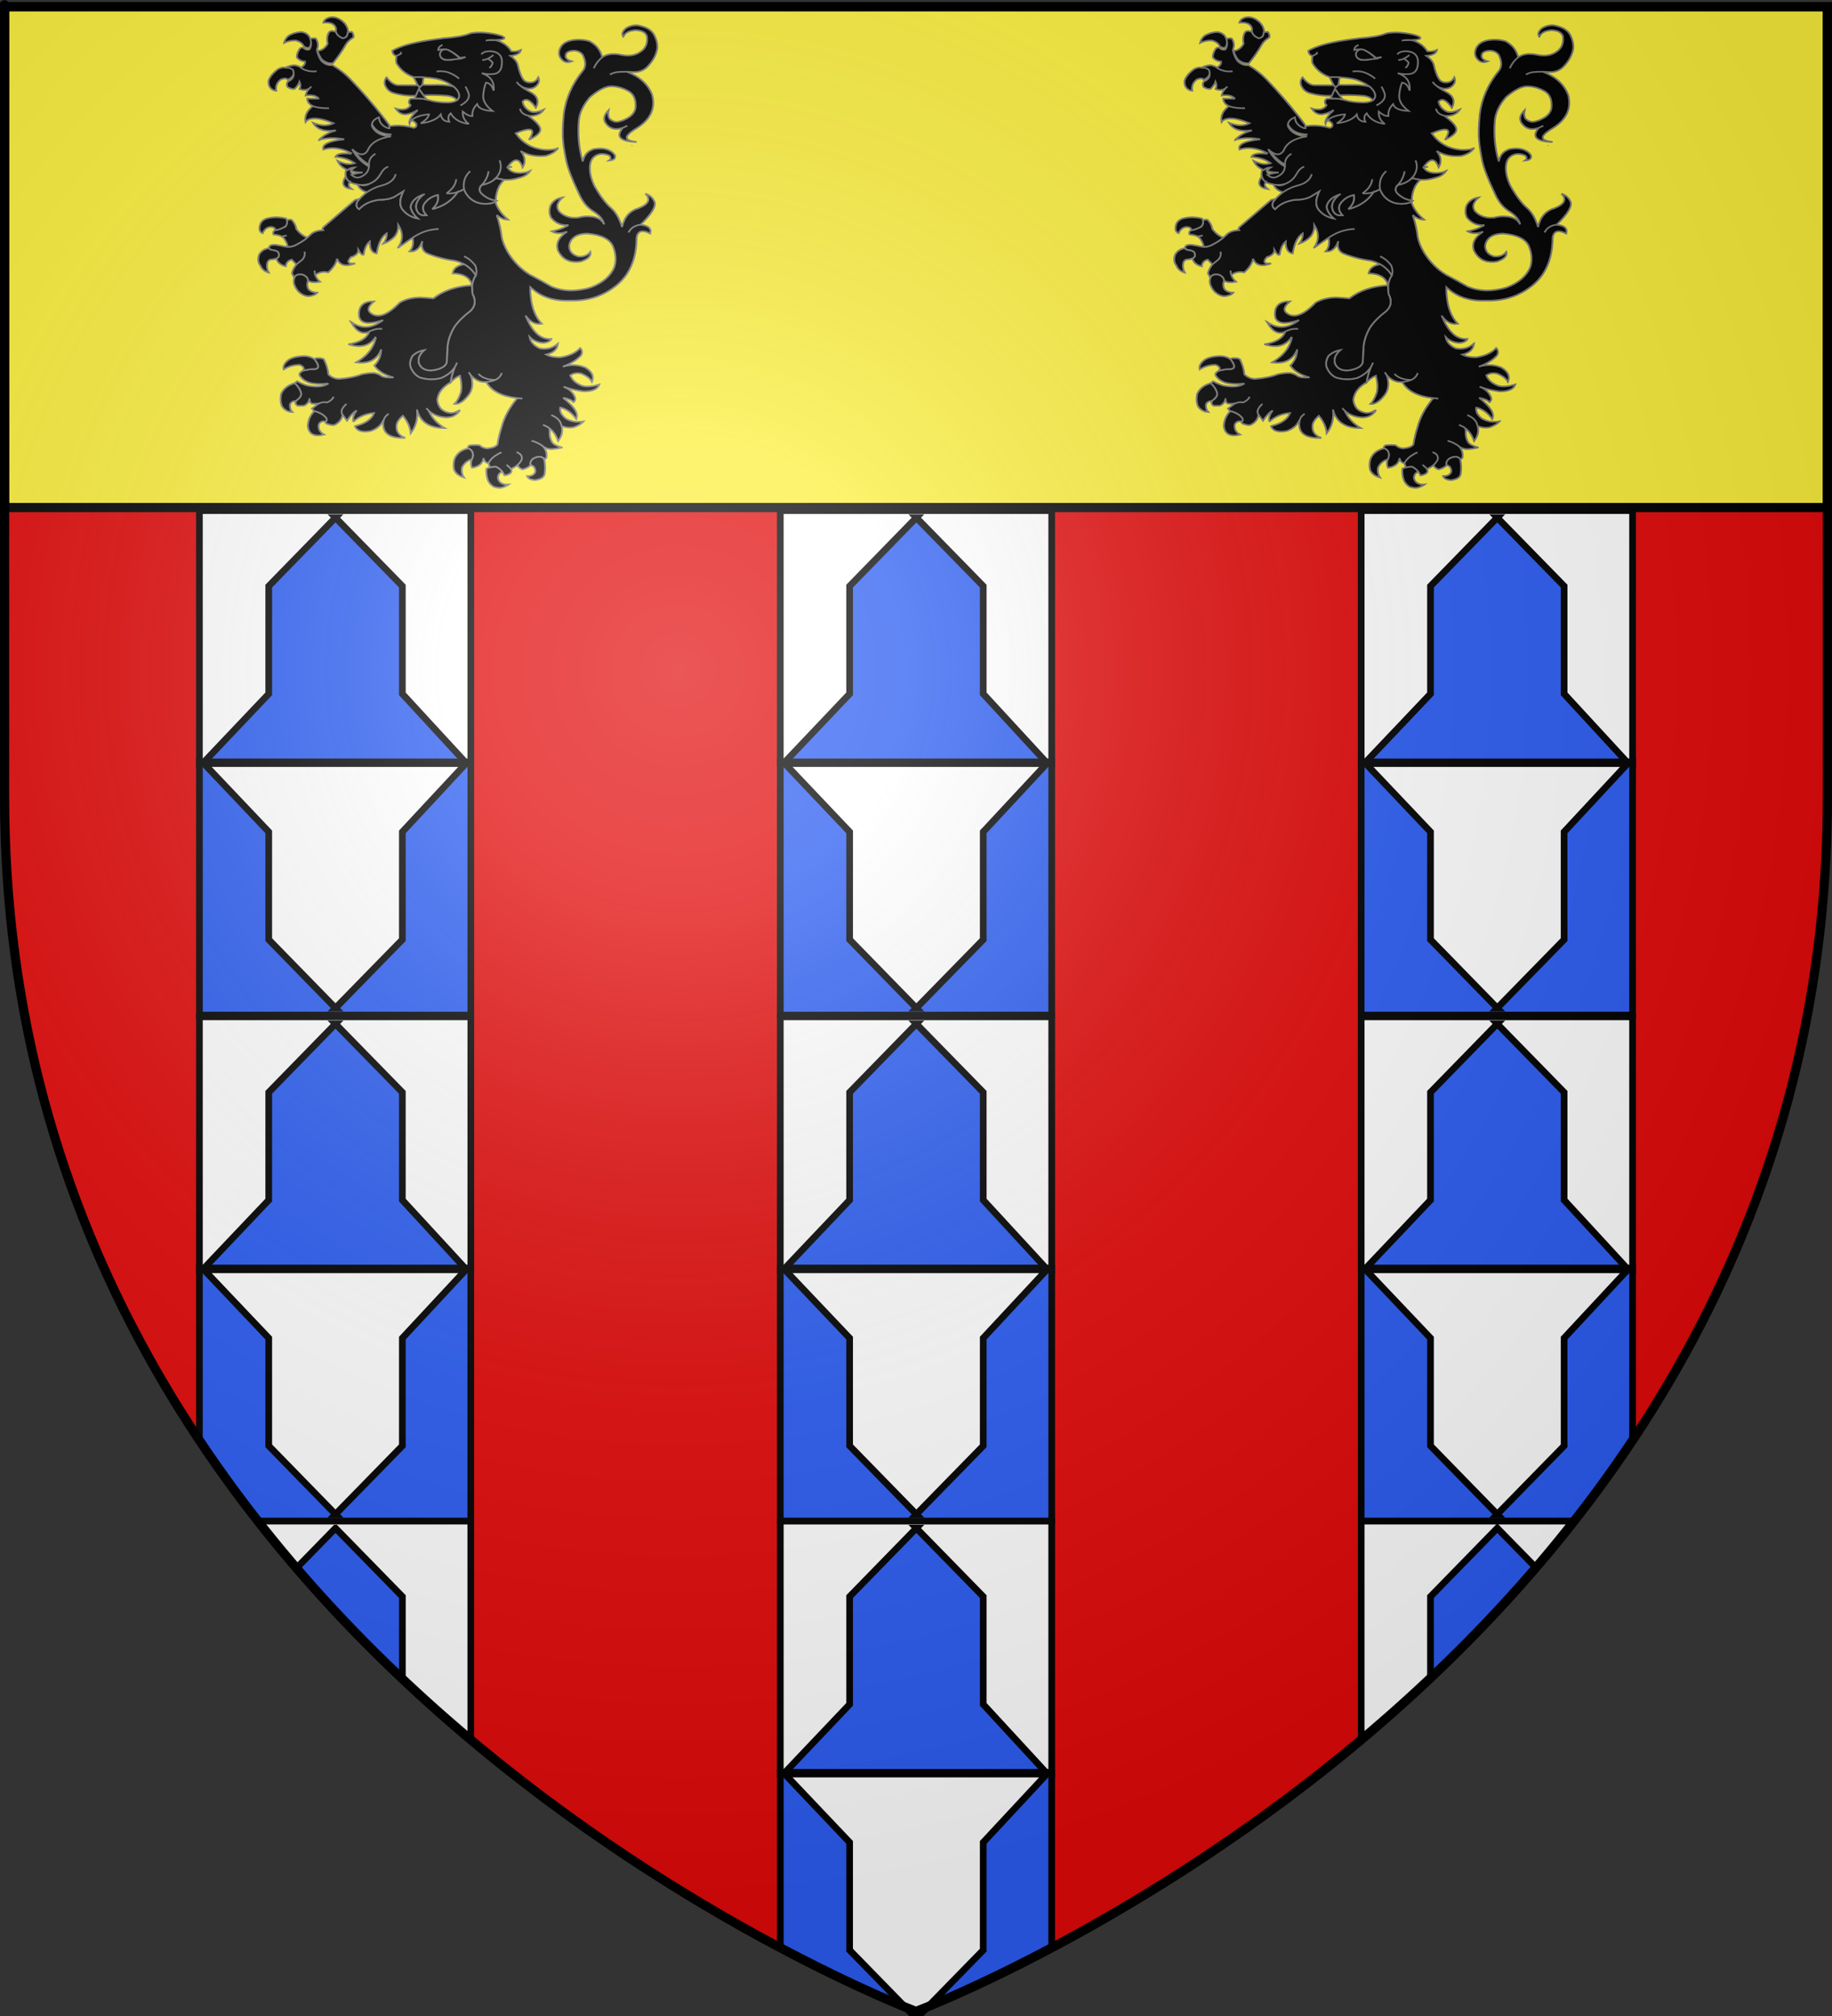 <?xml version="1.0" encoding="UTF-8" standalone="no"?>
<svg
   xmlns:dc="http://purl.org/dc/elements/1.1/"
   xmlns:cc="http://creativecommons.org/ns#"
   xmlns:rdf="http://www.w3.org/1999/02/22-rdf-syntax-ns#"
   xmlns:svg="http://www.w3.org/2000/svg"
   xmlns="http://www.w3.org/2000/svg"
   xmlns:xlink="http://www.w3.org/1999/xlink"
   xmlns:sodipodi="http://sodipodi.sourceforge.net/DTD/sodipodi-0.dtd"
   xmlns:inkscape="http://www.inkscape.org/namespaces/inkscape"
   height="660"
   width="600"
   version="1.0"
   id="svg2"
   sodipodi:version="0.32"
   inkscape:version="0.91 r13725"
   sodipodi:docname="Blason ville fr Boulancourt 77.svg"
   inkscape:export-filename="/Users/olivier/Desktop/Blason Rouge/Blason_Vide_3D.png"
   inkscape:export-xdpi="144"
   inkscape:export-ydpi="144"
   inkscape:output_extension="org.inkscape.output.svg.inkscape">
  <rect width="100%" height="100%" fill="#333333" stroke="none"/>
  <sodipodi:namedview
     inkscape:window-height="544"
     inkscape:window-width="800"
     inkscape:pageshadow="2"
     inkscape:pageopacity="0.0"
     guidetolerance="10.0"
     gridtolerance="10.0"
     objecttolerance="10.0"
     borderopacity="1.0"
     bordercolor="#666666"
     pagecolor="#ffffff"
     id="base"
     showgrid="false"
     height="660px"
     inkscape:zoom="0.51683035"
     inkscape:cx="300"
     inkscape:cy="328.46058"
     inkscape:window-x="-4"
     inkscape:window-y="0"
     inkscape:current-layer="layer3"
     inkscape:window-maximized="0" />
  <desc
     id="desc4">Flag of Canton of Valais (Wallis)</desc>
  <defs
     id="defs6">
    <inkscape:perspective
       sodipodi:type="inkscape:persp3d"
       inkscape:vp_x="-50 : 600 : 1"
       inkscape:vp_y="0 : 1000 : 0"
       inkscape:vp_z="700 : 600 : 1"
       inkscape:persp3d-origin="300 : 400 : 1"
       id="perspective5164" />
    <linearGradient
       id="linearGradient2893">
      <stop
         style="stop-color:white;stop-opacity:0.314;"
         offset="0"
         id="stop2895" />
      <stop
         id="stop2897"
         offset="0.19"
         style="stop-color:white;stop-opacity:0.251;" />
      <stop
         style="stop-color:#6b6b6b;stop-opacity:0.125;"
         offset="0.6"
         id="stop2901" />
      <stop
         style="stop-color:black;stop-opacity:0.125;"
         offset="1"
         id="stop2899" />
    </linearGradient>
    <linearGradient
       id="linearGradient2885">
      <stop
         id="stop2887"
         offset="0"
         style="stop-color:white;stop-opacity:1;" />
      <stop
         style="stop-color:white;stop-opacity:1;"
         offset="0.229"
         id="stop2891" />
      <stop
         id="stop2889"
         offset="1"
         style="stop-color:black;stop-opacity:1;" />
    </linearGradient>
    <linearGradient
       id="linearGradient2955">
      <stop
         id="stop2867"
         offset="0"
         style="stop-color:#fd0000;stop-opacity:1;" />
      <stop
         style="stop-color:#e77275;stop-opacity:0.659;"
         offset="0.5"
         id="stop2873" />
      <stop
         style="stop-color:black;stop-opacity:0.323;"
         offset="1"
         id="stop2959" />
    </linearGradient>
    <radialGradient
       inkscape:collect="always"
       xlink:href="#linearGradient2955"
       id="radialGradient2961"
       cx="225.524"
       cy="218.901"
       fx="225.524"
       fy="218.901"
       r="300"
       gradientTransform="matrix(-4.167939e-4,2.183,-1.884,-3.599562e-4,615.597,-289.121)"
       gradientUnits="userSpaceOnUse" />
    <polygon
       id="star"
       transform="scale(53,53)"
       points="0,-1 0.588,0.809 -0.951,-0.309 0.951,-0.309 -0.588,0.809 0,-1 " />
    <clipPath
       id="clip">
      <path
         d="M 0,-200 L 0,600 L 300,600 L 300,-200 L 0,-200 z "
         id="path10" />
    </clipPath>
    <radialGradient
       inkscape:collect="always"
       xlink:href="#linearGradient2955"
       id="radialGradient1911"
       gradientUnits="userSpaceOnUse"
       gradientTransform="matrix(-4.167939e-4,2.183,-1.884,-3.599562e-4,615.597,-289.121)"
       cx="225.524"
       cy="218.901"
       fx="225.524"
       fy="218.901"
       r="300" />
    <radialGradient
       inkscape:collect="always"
       xlink:href="#linearGradient2955"
       id="radialGradient2865"
       gradientUnits="userSpaceOnUse"
       gradientTransform="matrix(0,1.749,-1.593,-1.049767e-7,551.788,-191.29)"
       cx="225.524"
       cy="218.901"
       fx="225.524"
       fy="218.901"
       r="300" />
    <radialGradient
       inkscape:collect="always"
       xlink:href="#linearGradient2955"
       id="radialGradient2871"
       gradientUnits="userSpaceOnUse"
       gradientTransform="matrix(0,1.386,-1.323,-5.741131e-8,-158.082,-109.541)"
       cx="225.524"
       cy="218.901"
       fx="225.524"
       fy="218.901"
       r="300" />
    <radialGradient
       inkscape:collect="always"
       xlink:href="#linearGradient2893"
       id="radialGradient3163"
       gradientUnits="userSpaceOnUse"
       gradientTransform="matrix(1.353,0,0,1.349,-77.629,-85.747)"
       cx="221.445"
       cy="226.331"
       fx="221.445"
       fy="226.331"
       r="300" />
    <inkscape:perspective
       id="perspective157"
       inkscape:persp3d-origin="300 : 220 : 1"
       inkscape:vp_z="600 : 330 : 1"
       inkscape:vp_y="0 : 1000 : 0"
       inkscape:vp_x="0 : 330 : 1"
       sodipodi:type="inkscape:persp3d" />
    <radialGradient
       r="300"
       fy="200.448"
       fx="285.186"
       cy="200.448"
       cx="285.186"
       gradientTransform="matrix(1.551,0,0,1.35,-227.894,-51.264)"
       gradientUnits="userSpaceOnUse"
       id="radialGradient11919"
       xlink:href="#linearGradient2893"
       inkscape:collect="always" />
    <g
       id="s">
      <g
         id="c">
        <path
           transform="matrix(0.951,0.309,-0.309,0.951,0,-1)"
           d="M 0,0 L 0,1 L 0.5,1 L 0,0 z"
           id="t" />
        <use
           height="540"
           width="810"
           y="0"
           x="0"
           id="use2144"
           transform="scale(-1,1)"
           xlink:href="#t" />
      </g>
      <g
         id="a">
        <use
           height="540"
           width="810"
           y="0"
           x="0"
           id="use2147"
           transform="matrix(0.309,0.951,-0.951,0.309,0,0)"
           xlink:href="#c" />
        <use
           height="540"
           width="810"
           y="0"
           x="0"
           id="use2149"
           transform="matrix(-0.809,0.588,-0.588,-0.809,0,0)"
           xlink:href="#c" />
      </g>
      <use
         height="540"
         width="810"
         y="0"
         x="0"
         id="use2151"
         transform="scale(-1,1)"
         xlink:href="#a" />
    </g>
  </defs>
  <g
     inkscape:groupmode="layer"
     id="layer3"
     inkscape:label="Fond écu"
     style="display:inline">
    <path
       id="path2855"
       style="fill:#e20909;fill-opacity:1;fill-rule:evenodd;stroke:none;stroke-width:1px;stroke-linecap:butt;stroke-linejoin:miter;stroke-opacity:1"
       d="m 300,658.5 c 0,0 298.5,-112.32 298.5,-397.772 0,-285.452 0,-258.552 0,-258.552 l -597,0 0,258.552 C 1.5,546.18 300,658.5 300,658.5 Z"
       sodipodi:nodetypes="cccccc"
       inkscape:connector-curvature="0" />
    <path
       style="opacity:1;fill:#fcef3c;fill-opacity:1;stroke:#000000;stroke-width:3;stroke-miterlimit:4;stroke-dasharray:none;stroke-opacity:1"
       d="m 1.5,2.188 0,163.969 597,0 c 0,-64.909 0,-163.969 0,-163.969 l -597,0 z"
       id="rect3182"
       inkscape:connector-curvature="0" />
    <g
       id="g6345"
       transform="matrix(0.385,0,0,0.385,266.651,-301.103)"
       style="fill:#ffffff;fill-opacity:1;stroke:#000000;stroke-width:1.818;stroke-miterlimit:4;stroke-dasharray:none;stroke-opacity:1" />
    <rect
       style="fill:#ffffff;fill-opacity:1;fill-rule:nonzero;stroke:#000000;stroke-width:2.19;stroke-miterlimit:4;stroke-dasharray:none;stroke-opacity:1"
       id="rect10666"
       width="88.888"
       height="82.905"
       x="65.311"
       y="167.164" />
    <path
       style="display:inline;overflow:visible;visibility:visible;fill:#2b5df2;fill-opacity:1;fill-rule:nonzero;stroke:#000000;stroke-width:2.19;stroke-linecap:butt;stroke-linejoin:miter;stroke-miterlimit:4;stroke-dasharray:none;stroke-dashoffset:0;stroke-opacity:1;marker:none;marker-start:none;marker-mid:none;marker-end:none"
       d="m 109.871,169.473 -21.857,22.405 0,35.272 -21.22,22.359 85.584,0 -20.605,-22.359 0,-35.272 -21.903,-22.405 z"
       id="rect2768"
       sodipodi:nodetypes="cccccccc"
       inkscape:connector-curvature="0" />
    <rect
       y="-332.325"
       x="65.311"
       height="82.905"
       width="88.888"
       id="rect12458"
       style="fill:#2b5df2;fill-opacity:1;fill-rule:nonzero;stroke:#000000;stroke-width:2.19;stroke-miterlimit:4;stroke-dasharray:none;stroke-opacity:1"
       transform="scale(1,-1)" />
    <path
       sodipodi:nodetypes="cccccccc"
       id="path12460"
       d="m 109.871,330.016 -21.857,-22.405 0,-35.272 -21.22,-22.359 85.789,0 -20.81,22.359 0,35.272 -21.903,22.405 z"
       style="display:inline;overflow:visible;visibility:visible;fill:#ffffff;fill-opacity:1;fill-rule:nonzero;stroke:#000000;stroke-width:2.19;stroke-linecap:butt;stroke-linejoin:miter;stroke-miterlimit:4;stroke-dasharray:none;stroke-dashoffset:0;stroke-opacity:1;marker:none;marker-start:none;marker-mid:none;marker-end:none"
       inkscape:connector-curvature="0" />
    <rect
       y="332.89"
       x="65.311"
       height="82.905"
       width="88.888"
       id="rect14244"
       style="fill:#ffffff;fill-opacity:1;fill-rule:nonzero;stroke:#000000;stroke-width:2.19;stroke-miterlimit:4;stroke-dasharray:none;stroke-opacity:1" />
    <path
       sodipodi:nodetypes="cccccccc"
       id="path14246"
       d="m 109.871,335.199 -21.857,22.405 0,35.272 -21.22,22.359 85.584,0 -20.605,-22.359 0,-35.272 -21.903,-22.405 z"
       style="display:inline;overflow:visible;visibility:visible;fill:#2b5df2;fill-opacity:1;fill-rule:nonzero;stroke:#000000;stroke-width:2.19;stroke-linecap:butt;stroke-linejoin:miter;stroke-miterlimit:4;stroke-dasharray:none;stroke-dashoffset:0;stroke-opacity:1;marker:none;marker-start:none;marker-mid:none;marker-end:none"
       inkscape:connector-curvature="0" />
    <path
       style="fill:#2b5df2;fill-opacity:1;fill-rule:nonzero;stroke:#000000;stroke-width:2.19;stroke-miterlimit:4;stroke-dasharray:none;stroke-opacity:1"
       d="m 65.312,415.156 0,56.375 c 6.14,9.219 12.568,18.054 19.219,26.531 l 69.656,0 0,-82.906 -88.875,0 z"
       id="rect14250"
       inkscape:connector-curvature="0" />
    <path
       style="display:inline;overflow:visible;visibility:visible;fill:#ffffff;fill-opacity:1;fill-rule:nonzero;stroke:#000000;stroke-width:2.19;stroke-linecap:butt;stroke-linejoin:miter;stroke-miterlimit:4;stroke-dasharray:none;stroke-dashoffset:0;stroke-opacity:1;marker:none;marker-start:none;marker-mid:none;marker-end:none"
       d="m 109.871,495.742 -21.857,-22.405 0,-35.272 -21.22,-22.359 85.789,0 -20.81,22.359 0,35.272 -21.903,22.405 z"
       id="path14252"
       sodipodi:nodetypes="cccccccc"
       inkscape:connector-curvature="0" />
    <path
       style="fill:#ffffff;fill-opacity:1;fill-rule:nonzero;stroke:#000000;stroke-width:2.19;stroke-miterlimit:4;stroke-dasharray:none;stroke-opacity:1"
       d="m 84.469,497.969 c 21.714,27.693 45.773,51.448 69.719,71.562 l 0,-71.562 -69.719,0 z"
       id="rect14258"
       inkscape:connector-curvature="0" />
    <path
       style="display:inline;overflow:visible;visibility:visible;fill:#2b5df2;fill-opacity:1;fill-rule:nonzero;stroke:#000000;stroke-width:2.19;stroke-linecap:butt;stroke-linejoin:miter;stroke-miterlimit:4;stroke-dasharray:none;stroke-dashoffset:0;stroke-opacity:1;marker:none;marker-start:none;marker-mid:none;marker-end:none"
       d="M 109.875,500.281 97.094,513.375 c 11.199,13.035 22.862,25.097 34.688,36.25 l 0,-26.938 -21.906,-22.406 z"
       id="path14260"
       inkscape:connector-curvature="0" />
    <rect
       y="167.164"
       x="255.556"
       height="82.905"
       width="88.888"
       id="rect14297"
       style="fill:#ffffff;fill-opacity:1;fill-rule:nonzero;stroke:#000000;stroke-width:2.19;stroke-miterlimit:4;stroke-dasharray:none;stroke-opacity:1" />
    <path
       sodipodi:nodetypes="cccccccc"
       id="path14299"
       d="m 300.116,169.473 -21.857,22.405 0,35.272 -21.22,22.359 85.584,0 -20.605,-22.359 0,-35.272 -21.903,-22.405 z"
       style="display:inline;overflow:visible;visibility:visible;fill:#2b5df2;fill-opacity:1;fill-rule:nonzero;stroke:#000000;stroke-width:2.19;stroke-linecap:butt;stroke-linejoin:miter;stroke-miterlimit:4;stroke-dasharray:none;stroke-dashoffset:0;stroke-opacity:1;marker:none;marker-start:none;marker-mid:none;marker-end:none"
       inkscape:connector-curvature="0" />
    <rect
       style="fill:#2b5df2;fill-opacity:1;fill-rule:nonzero;stroke:#000000;stroke-width:2.19;stroke-miterlimit:4;stroke-dasharray:none;stroke-opacity:1"
       id="rect14303"
       width="88.888"
       height="82.905"
       x="255.556"
       y="-332.325"
       transform="scale(1,-1)" />
    <path
       style="display:inline;overflow:visible;visibility:visible;fill:#ffffff;fill-opacity:1;fill-rule:nonzero;stroke:#000000;stroke-width:2.19;stroke-linecap:butt;stroke-linejoin:miter;stroke-miterlimit:4;stroke-dasharray:none;stroke-dashoffset:0;stroke-opacity:1;marker:none;marker-start:none;marker-mid:none;marker-end:none"
       d="m 300.116,330.016 -21.857,-22.405 0,-35.272 -21.22,-22.359 85.789,0 -20.81,22.359 0,35.272 -21.903,22.405 z"
       id="path14305"
       sodipodi:nodetypes="cccccccc"
       inkscape:connector-curvature="0" />
    <rect
       style="fill:#ffffff;fill-opacity:1;fill-rule:nonzero;stroke:#000000;stroke-width:2.19;stroke-miterlimit:4;stroke-dasharray:none;stroke-opacity:1"
       id="rect14311"
       width="88.888"
       height="82.905"
       x="255.556"
       y="332.89" />
    <path
       style="display:inline;overflow:visible;visibility:visible;fill:#2b5df2;fill-opacity:1;fill-rule:nonzero;stroke:#000000;stroke-width:2.19;stroke-linecap:butt;stroke-linejoin:miter;stroke-miterlimit:4;stroke-dasharray:none;stroke-dashoffset:0;stroke-opacity:1;marker:none;marker-start:none;marker-mid:none;marker-end:none"
       d="m 300.116,335.199 -21.857,22.405 0,35.272 -21.22,22.359 85.584,0 -20.605,-22.359 0,-35.272 -21.903,-22.405 z"
       id="path14313"
       sodipodi:nodetypes="cccccccc"
       inkscape:connector-curvature="0" />
    <rect
       y="-498.051"
       x="255.556"
       height="82.905"
       width="88.888"
       id="rect14317"
       style="fill:#2b5df2;fill-opacity:1;fill-rule:nonzero;stroke:#000000;stroke-width:2.19;stroke-miterlimit:4;stroke-dasharray:none;stroke-opacity:1"
       transform="scale(1,-1)" />
    <path
       sodipodi:nodetypes="cccccccc"
       id="path14319"
       d="m 300.116,495.742 -21.857,-22.405 0,-35.272 -21.22,-22.359 85.789,0 -20.81,22.359 0,35.272 -21.903,22.405 z"
       style="display:inline;overflow:visible;visibility:visible;fill:#ffffff;fill-opacity:1;fill-rule:nonzero;stroke:#000000;stroke-width:2.19;stroke-linecap:butt;stroke-linejoin:miter;stroke-miterlimit:4;stroke-dasharray:none;stroke-dashoffset:0;stroke-opacity:1;marker:none;marker-start:none;marker-mid:none;marker-end:none"
       inkscape:connector-curvature="0" />
    <rect
       y="497.983"
       x="255.556"
       height="82.905"
       width="88.888"
       id="rect14325"
       style="fill:#ffffff;fill-opacity:1;fill-rule:nonzero;stroke:#000000;stroke-width:2.19;stroke-miterlimit:4;stroke-dasharray:none;stroke-opacity:1" />
    <path
       sodipodi:nodetypes="cccccccc"
       id="path14327"
       d="m 300.116,500.292 -21.857,22.405 0,35.272 -21.22,22.359 85.584,0 -20.605,-22.359 0,-35.272 -21.903,-22.405 z"
       style="display:inline;overflow:visible;visibility:visible;fill:#2b5df2;fill-opacity:1;fill-rule:nonzero;stroke:#000000;stroke-width:2.19;stroke-linecap:butt;stroke-linejoin:miter;stroke-miterlimit:4;stroke-dasharray:none;stroke-dashoffset:0;stroke-opacity:1;marker:none;marker-start:none;marker-mid:none;marker-end:none"
       inkscape:connector-curvature="0" />
    <path
       style="fill:#2b5df2;fill-opacity:1;fill-rule:nonzero;stroke:#000000;stroke-width:2.19;stroke-miterlimit:4;stroke-dasharray:none;stroke-opacity:1"
       d="m 255.562,580.25 0,57.406 C 282.31,651.834 300,658.5 300,658.5 c 0,0 17.697,-6.671 44.438,-20.844 l 0,-57.406 -88.875,0 z"
       id="rect14331"
       inkscape:connector-curvature="0" />
    <path
       style="display:inline;overflow:visible;visibility:visible;fill:#ffffff;fill-opacity:1;fill-rule:nonzero;stroke:#000000;stroke-width:2.19;stroke-linecap:butt;stroke-linejoin:miter;stroke-miterlimit:4;stroke-dasharray:none;stroke-dashoffset:0;stroke-opacity:1;marker:none;marker-start:none;marker-mid:none;marker-end:none"
       d="m 300.116,660.835 -21.857,-22.405 0,-35.272 -21.22,-22.359 85.789,0 -20.81,22.359 0,35.272 -21.903,22.405 z"
       id="path14333"
       sodipodi:nodetypes="cccccccc"
       inkscape:connector-curvature="0" />
    <rect
       style="fill:#ffffff;fill-opacity:1;fill-rule:nonzero;stroke:#000000;stroke-width:2.19;stroke-miterlimit:4;stroke-dasharray:none;stroke-opacity:1"
       id="rect14341"
       width="88.888"
       height="82.905"
       x="445.801"
       y="167.164" />
    <path
       style="display:inline;overflow:visible;visibility:visible;fill:#2b5df2;fill-opacity:1;fill-rule:nonzero;stroke:#000000;stroke-width:2.19;stroke-linecap:butt;stroke-linejoin:miter;stroke-miterlimit:4;stroke-dasharray:none;stroke-dashoffset:0;stroke-opacity:1;marker:none;marker-start:none;marker-mid:none;marker-end:none"
       d="m 490.361,169.473 -21.857,22.405 0,35.272 -21.22,22.359 85.584,0 -20.605,-22.359 0,-35.272 -21.903,-22.405 z"
       id="path14343"
       sodipodi:nodetypes="cccccccc"
       inkscape:connector-curvature="0" />
    <rect
       y="-332.325"
       x="445.801"
       height="82.905"
       width="88.888"
       id="rect14347"
       style="fill:#2b5df2;fill-opacity:1;fill-rule:nonzero;stroke:#000000;stroke-width:2.19;stroke-miterlimit:4;stroke-dasharray:none;stroke-opacity:1"
       transform="scale(1,-1)" />
    <path
       sodipodi:nodetypes="cccccccc"
       id="path14349"
       d="m 490.361,330.016 -21.857,-22.405 0,-35.272 -21.22,-22.359 85.789,0 -20.81,22.359 0,35.272 -21.903,22.405 z"
       style="display:inline;overflow:visible;visibility:visible;fill:#ffffff;fill-opacity:1;fill-rule:nonzero;stroke:#000000;stroke-width:2.19;stroke-linecap:butt;stroke-linejoin:miter;stroke-miterlimit:4;stroke-dasharray:none;stroke-dashoffset:0;stroke-opacity:1;marker:none;marker-start:none;marker-mid:none;marker-end:none"
       inkscape:connector-curvature="0" />
    <rect
       y="332.89"
       x="445.801"
       height="82.905"
       width="88.888"
       id="rect14355"
       style="fill:#ffffff;fill-opacity:1;fill-rule:nonzero;stroke:#000000;stroke-width:2.19;stroke-miterlimit:4;stroke-dasharray:none;stroke-opacity:1" />
    <path
       sodipodi:nodetypes="cccccccc"
       id="path14357"
       d="m 490.361,335.199 -21.857,22.405 0,35.272 -21.22,22.359 85.584,0 -20.605,-22.359 0,-35.272 -21.903,-22.405 z"
       style="display:inline;overflow:visible;visibility:visible;fill:#2b5df2;fill-opacity:1;fill-rule:nonzero;stroke:#000000;stroke-width:2.19;stroke-linecap:butt;stroke-linejoin:miter;stroke-miterlimit:4;stroke-dasharray:none;stroke-dashoffset:0;stroke-opacity:1;marker:none;marker-start:none;marker-mid:none;marker-end:none"
       inkscape:connector-curvature="0" />
    <path
       style="fill:#2b5df2;fill-opacity:1;fill-rule:nonzero;stroke:#000000;stroke-width:2.19;stroke-miterlimit:4;stroke-dasharray:none;stroke-opacity:1"
       d="m 445.812,415.156 0,82.906 69.656,0 c 6.651,-8.478 13.079,-17.312 19.219,-26.531 l 0,-56.375 -88.875,0 z"
       id="rect14361"
       inkscape:connector-curvature="0" />
    <path
       style="display:inline;overflow:visible;visibility:visible;fill:#ffffff;fill-opacity:1;fill-rule:nonzero;stroke:#000000;stroke-width:2.19;stroke-linecap:butt;stroke-linejoin:miter;stroke-miterlimit:4;stroke-dasharray:none;stroke-dashoffset:0;stroke-opacity:1;marker:none;marker-start:none;marker-mid:none;marker-end:none"
       d="m 490.361,495.742 -21.857,-22.405 0,-35.272 -21.22,-22.359 85.789,0 -20.81,22.359 0,35.272 -21.903,22.405 z"
       id="path14363"
       sodipodi:nodetypes="cccccccc"
       inkscape:connector-curvature="0" />
    <path
       style="fill:#ffffff;fill-opacity:1;fill-rule:nonzero;stroke:#000000;stroke-width:2.19;stroke-miterlimit:4;stroke-dasharray:none;stroke-opacity:1"
       d="m 445.812,497.969 0,71.562 c 23.946,-20.114 48.005,-43.87 69.719,-71.562 l -69.719,0 z"
       id="rect14369"
       inkscape:connector-curvature="0" />
    <path
       style="display:inline;overflow:visible;visibility:visible;fill:#2b5df2;fill-opacity:1;fill-rule:nonzero;stroke:#000000;stroke-width:2.19;stroke-linecap:butt;stroke-linejoin:miter;stroke-miterlimit:4;stroke-dasharray:none;stroke-dashoffset:0;stroke-opacity:1;marker:none;marker-start:none;marker-mid:none;marker-end:none"
       d="m 490.375,500.281 -21.875,22.406 0,26.656 c 11.772,-11.12 23.384,-23.139 34.531,-36.125 L 490.375,500.281 Z"
       id="path14371"
       inkscape:connector-curvature="0" />
    <g
       id="g4367"
       transform="matrix(0.394,0,0,0.403,31.735,-77.011)"
       style="fill:#000000;stroke:#777777;stroke-opacity:1">
      <g
         inkscape:label="Fond écu"
         id="layer1-7"
         style="fill:#000000;stroke:#777777;stroke-opacity:1">
        <rect
           rx="0.876"
           y="273.984"
           x="1820.901"
           height="0"
           width="3.648"
           id="rect17477"
           style="opacity:0.99;fill:#000000;fill-opacity:1;stroke:#777777;stroke-width:3;stroke-linejoin:bevel;stroke-miterlimit:4;stroke-dasharray:none;stroke-opacity:1" />
        <g
           transform="translate(-816.663,1765.955)"
           id="g22331"
           style="display:inline;fill:#000000;stroke:#777777;stroke-opacity:1" />
        <rect
           transform="matrix(0,-1,1,0,0,0)"
           y="160.719"
           x="-624.182"
           height="0"
           width="1.523"
           id="rect12745"
           style="fill:#000000;fill-opacity:1;fill-rule:evenodd;stroke:#777777;stroke-width:1.523;stroke-linecap:round;stroke-linejoin:round;stroke-miterlimit:4;stroke-dasharray:none;stroke-dashoffset:0;stroke-opacity:1" />
        <g
           style="fill:#000000;fill-opacity:1;stroke:#777777;stroke-opacity:1"
           id="g9824"
           transform="matrix(0.298,0,0,0.298,-414.133,1606.455)" />
        <g
           style="fill:#000000;stroke:#777777;stroke-opacity:1"
           transform="matrix(0.854,0,0,0.774,133.364,204.299)"
           id="layer7">
          <g
             id="g2866"
             transform="matrix(1.042,0,0,1.018,-830.886,72.494)"
             style="fill:#000000;fill-opacity:1;stroke:#777777;stroke-opacity:1">
            <path
               style="fill:#000000;fill-opacity:1;stroke:#777777;stroke-width:1.685;stroke-opacity:1"
               id="path3707"
               d="m 1167.505,-53.103 c -0.116,-0.11 -0.116,-0.221 -0.116,-0.221 -0.343,-0.552 -0.686,-0.883 -1.028,-1.324 -0.116,-0.221 -0.229,-0.331 -0.229,-0.441 -0.458,-0.441 -0.801,-0.773 -1.26,-1.214 -1.487,-1.435 -3.316,-2.649 -5.491,-3.532 -0.114,-0.11 -0.343,-0.11 -0.456,-0.221 -1.831,-0.662 -3.661,-1.324 -5.835,-1.766 -4.004,-0.441 -7.779,0.552 -11.21,2.87 -3.432,3.201 -4.347,6.181 -2.745,8.719 0,0.11 0,0.221 0.116,0.331 0.114,-0.11 0.114,-0.331 0.229,-0.441 1.372,-3.863 5.032,-5.96 11.095,-6.512 2.632,0.11 4.804,0.552 6.407,1.324 1.373,0.662 2.402,1.545 3.203,2.539 0.229,0.331 0.343,0.662 0.572,0.993 0.229,0.331 0.343,0.883 0.572,1.435 0.801,6.512 -0.801,11.479 -4.804,15.01 -5.148,4.525 -11.439,5.96 -18.989,4.194 -7.551,-1.766 -13.498,-0.993 -17.959,2.428 -0.114,0 -0.114,0 -0.114,0 -3.432,3.201 -6.064,6.953 -7.78,11.368 1.716,-4.415 4.348,-8.167 7.78,-11.368 l 0,-0.11 c -1.488,-7.284 -5.492,-12.693 -11.784,-16.445 -4.347,-1.435 -9.151,-1.987 -14.527,-1.324 l 0,0 c -7.551,1.104 -12.127,4.636 -13.613,10.706 -1.03,4.304 0.229,8.057 3.889,11.037 2.172,1.435 4.69,1.656 7.663,0.331 -5.148,-1.545 -6.864,-4.304 -5.032,-8.388 1.373,-1.656 3.775,-2.649 7.32,-2.649 3.317,0.11 5.948,1.545 7.893,4.194 2.288,4.967 2.974,9.161 1.945,12.913 -0.343,1.435 -1.03,2.759 -1.945,3.973 -9.838,13.355 -15.672,28.034 -17.616,44.148 -1.144,12.693 -1.258,21.964 -0.686,27.813 0.114,2.097 0.458,4.194 0.686,6.512 0.572,4.194 1.373,8.94 2.288,14.017 1.488,7.836 5.376,18.984 11.784,33.775 3.087,7.726 7.091,13.576 12.239,17.439 1.601,1.104 2.86,2.096 4.232,3.2 4.119,3.532 6.52,7.286 7.092,11.149 -1.83,-4.194 -5.148,-6.734 -9.952,-7.726 -0.801,-0.111 -1.6,-0.331 -2.402,-0.331 -4.004,-0.552 -8.008,-0.111 -11.897,1.104 -2.517,0.22 -4.919,0.22 -7.092,-0.221 -4.347,-0.883 -8.008,-3.09 -10.867,-6.512 -2.86,-4.525 -1.6,-9.27 3.661,-14.127 -5.72,0.993 -9.495,3.863 -11.668,8.719 -1.144,4.525 -1.028,8.497 0.572,12.029 4.004,5.519 9.037,8.167 15.1,7.837 0.458,0 0.801,0 1.26,0 -0.458,0.22 -0.801,0.552 -1.26,0.771 -4.004,2.54 -8.808,4.415 -14.413,5.63 3.888,2.539 8.694,2.648 14.413,0.331 -8.122,5.85 -10.867,12.472 -8.351,19.977 3.775,7.947 9.838,11.81 18.417,11.258 l 0.116,0 c 0.114,-0.11 0.229,-0.11 0.456,-0.11 0.801,-0.111 1.488,-0.221 2.288,-0.331 6.864,-2.54 9.723,-5.851 8.808,-9.933 -2.631,3.642 -6.52,5.186 -11.324,4.746 -5.72,-1.767 -8.579,-5.519 -8.465,-11.589 0.686,-3.642 2.288,-6.402 4.69,-8.389 2.86,-2.318 6.979,-3.642 12.24,-3.642 12.812,1.215 20.819,5.519 23.908,12.913 2.86,7.836 3.316,15.01 1.258,21.853 -3.546,9.161 -10.867,16.115 -21.963,20.75 -6.864,2.319 -13.383,3.201 -19.447,3.201 -6.063,-0.221 -11.782,-1.545 -17.159,-4.084 -6.635,-4.303 -13.383,-8.278 -19.79,-12.029 0,-0.111 -0.229,-0.111 -0.229,-0.111 -8.235,-5.519 -15.099,-13.133 -20.59,-22.847 -2.974,-5.519 -5.148,-11.257 -6.063,-16.887 0,-0.11 0,-0.11 0,-0.221 -0.801,-6.953 -2.172,-13.907 -4.347,-20.859 l 0.343,-0.331 c 3.432,2.979 6.864,4.415 10.181,4.303 -5.491,-4.855 -9.38,-10.485 -11.555,-16.776 -0.114,-0.552 -0.114,-0.992 -0.114,-1.656 l -0.571,0.11 c -2.974,1.544 -6.52,2.207 -10.524,1.987 -4.576,-0.441 -8.236,-1.876 -11.324,-4.415 -3.204,-2.539 -5.605,-6.07 -7.208,-10.706 -2.059,1.324 -4.118,2.319 -6.176,3.09 0,0.221 -0.114,0.332 -0.229,0.552 -4.233,6.734 -9.952,11.7 -17.388,14.9 -1.83,0.773 -3.775,1.436 -5.72,1.988 1.373,-1.324 2.402,-2.759 3.317,-4.195 1.945,-3.311 2.517,-6.842 1.83,-10.374 -3.089,0.773 -5.72,1.987 -8.007,3.752 -0.915,0.663 -1.716,1.545 -2.517,2.428 -4.576,4.746 -4.576,9.602 -0.229,14.79 -3.317,0.44 -5.72,-0.331 -7.435,-2.428 -0.572,-0.773 -1.03,-1.545 -1.373,-2.428 -0.114,-0.331 -0.114,-0.44 -0.229,-0.662 -1.487,-4.526 -0.114,-9.05 4.118,-13.576 0.801,-0.884 1.601,-1.656 2.517,-2.428 -7.321,2.648 -11.554,6.953 -12.469,13.133 0.572,2.98 1.83,5.851 3.775,8.389 0,0.11 0.229,0.331 0.343,0.44 0.686,0.884 1.601,1.876 2.517,2.759 0.114,0.111 0.114,0.111 0.114,0.111 -6.063,-1.324 -10.982,-4.526 -14.642,-9.933 -1.945,-3.423 -2.173,-7.726 -0.572,-13.134 0,0 0,0 0.114,-0.11 0.343,-1.545 1.03,-3.09 1.716,-4.856 l -8.808,5.96 c -3.661,1.876 -8.122,2.87 -13.269,2.759 l -0.114,0 c -2.745,0.331 -5.376,0.992 -7.779,1.876 -4.461,1.544 -8.236,4.194 -11.439,7.836 -2.402,-1.766 -2.974,-4.415 -1.601,-7.616 0.686,-0.992 1.373,-1.987 2.173,-2.979 l -4.233,1.104 -29.17,27.593 c -1.373,1.214 -1.601,2.539 -0.801,3.531 -4.804,0.332 -8.579,1.545 -11.21,4.195 -1.144,1.214 -2.173,2.318 -3.546,3.531 -3.089,2.98 -7.092,5.519 -11.554,8.058 -2.173,0.992 -4.461,1.435 -6.749,1.435 -1.487,-0.111 -2.974,-0.331 -4.576,-0.773 l -0.343,-0.11 -6.292,-1.215 c -3.432,-0.221 -5.491,0.441 -6.063,2.207 -0.114,0.441 -0.114,0.883 0,1.324 0.229,0.883 0.915,1.435 2.402,1.766 3.889,0.552 5.948,1.545 6.292,3.091 1.03,2.759 0.343,4.634 -1.945,5.629 1.03,4.304 4.004,6.953 8.808,8.167 0.229,-3.643 2.059,-5.96 5.491,-6.954 l 4.461,4.967 5.376,-4.855 c 2.059,-2.319 2.745,-5.078 2.173,-8.278 0.572,3.2 -0.114,5.959 -2.173,8.278 l -5.376,4.855 c -2.288,3.091 -3.661,6.182 -4.233,9.271 l 2.288,4.415 c 1.03,-2.649 3.317,-3.642 6.978,-3.311 3.546,1.104 5.491,3.311 5.834,6.402 2.402,1.767 6.177,2.097 11.21,1.104 -2.402,-2.207 -3.889,-4.636 -4.576,-7.395 -0.114,-0.11 -0.114,-0.11 -0.114,-0.11 -0.229,-1.214 -0.458,-2.649 -0.458,-4.084 0,1.435 0.229,2.871 0.458,4.084 l 1.144,-0.221 c 3.432,-2.318 7.207,-2.98 11.096,-1.876 4.804,-4.746 7.55,-9.492 8.236,-14.016 0.114,0 0.114,0 0.114,-0.111 2.402,6.843 7.893,8.499 16.816,4.856 -6.749,0.662 -8.122,-1.656 -3.775,-6.734 0.114,0.111 0.229,0.111 0.458,0.111 4.004,-1.656 6.177,-3.863 6.292,-6.622 0,-0.331 0,-0.663 0,-0.993 0.114,0.221 0.343,0.552 0.343,0.773 0,0 0,0 0.114,0.11 1.716,3.643 3.317,4.967 4.576,4.304 0.801,-6.402 2.745,-11.037 5.72,-13.686 -0.229,7.616 1.83,11.7 6.406,12.473 0.686,-4.415 1.601,-8.167 2.745,-11.369 0.114,-0.11 0.114,-0.331 0.229,-0.44 1.601,-4.194 3.775,-7.064 6.406,-9.05 0.229,3.532 -0.801,7.174 -3.203,10.706 4.576,-1.767 8.236,-4.415 11.096,-8.057 2.173,-3.423 3.089,-7.174 2.974,-11.258 4.69,8.499 4.461,16.444 -0.572,23.84 l 13.956,-10.706 c 1.373,-0.992 2.86,-1.987 4.347,-2.87 6.063,-3.753 12.698,-5.739 19.904,-6.07 -7.207,0.331 -13.841,2.318 -19.904,6.07 -1.487,0.883 -2.974,1.876 -4.347,2.87 1.03,6.403 0,11.037 -2.974,14.238 5.148,0.552 9.037,-2.539 11.439,-9.05 0.229,-0.552 0.343,-0.992 0.572,-1.544 -1.258,5.85 0.114,9.933 4.118,12.472 8.351,3.752 17.044,6.291 25.967,7.614 1.258,0.332 2.517,0.663 3.661,1.104 0.915,0.332 1.716,0.773 2.631,1.215 1.028,0.331 1.944,0.883 2.86,1.544 4.231,2.649 7.663,6.291 10.638,11.149 1.028,-2.649 0.915,-5.96 -0.343,-9.823 -1.716,-2.648 -3.776,-4.855 -6.064,-6.843 -1.487,-1.104 -2.974,-2.096 -4.46,-2.87 1.487,0.773 2.974,1.766 4.46,2.87 2.288,1.988 4.348,4.195 6.064,6.843 1.258,3.863 1.372,7.174 0.343,9.823 -0.116,0 -0.229,0.11 -0.116,0.221 -1.83,3.2 -2.86,6.511 -3.203,10.264 -0.114,0.552 -0.114,1.214 -0.114,1.766 0,2.319 0.114,4.746 0.456,7.174 1.601,3.423 2.288,6.512 1.945,9.382 -0.343,2.649 -1.487,5.187 -3.432,7.395 -0.229,0.221 -0.343,0.441 -0.686,0.773 -6.52,5.407 -11.325,10.816 -14.757,16.224 -3.432,6.181 -5.491,12.472 -6.292,18.652 -0.458,6.291 -0.686,11.7 -0.801,16.004 0.114,2.319 -0.686,4.304 -2.517,5.96 -1.83,1.544 -4.461,2.87 -8.122,3.752 -3.203,0.773 -6.177,0.773 -8.694,0 -2.86,-0.992 -4.804,-2.648 -5.948,-5.077 -0.458,-0.662 -0.686,-1.656 -0.915,-2.539 -0.801,-4.304 0.915,-8.609 5.262,-12.804 -4.576,0.884 -8.351,2.98 -11.325,6.182 -2.059,4.194 -2.631,8.057 -1.601,11.477 0.114,0.441 0.343,0.773 0.458,1.215 1.83,4.303 4.461,7.395 7.893,9.382 6.406,2.318 13.155,2.648 19.79,0.773 0.114,0 0.343,0 0.458,-0.111 3.432,-1.656 6.292,-3.642 8.694,-5.85 0.114,-0.221 0.343,-0.331 0.458,-0.552 0.114,-0.11 0.229,-0.331 0.343,-0.441 1.144,-1.214 2.173,-2.539 2.974,-3.863 0.915,-1.656 1.716,-3.421 2.288,-5.298 -0.572,1.876 -1.373,3.642 -2.288,5.298 -1.945,5.408 -3.089,10.375 -3.661,14.9 0,0 0,0 0,0.111 2.86,-3.311 5.834,-5.63 8.694,-6.843 1.601,7.505 1.831,13.465 0.688,17.659 -1.601,5.298 -3.547,9.271 -5.835,11.479 1.03,0.22 2.059,0 3.089,-0.221 l 0,0 c 2.974,-0.883 6.177,-3.423 9.38,-7.837 2.974,-3.642 4.347,-8.166 4.232,-13.355 -0.116,-2.87 -0.572,-5.408 -1.259,-7.395 -0.229,-0.552 -0.456,-1.104 -0.686,-1.656 -0.458,-0.773 -0.915,-1.544 -1.487,-2.096 0.572,0.552 1.028,1.323 1.487,2.096 0.343,0.552 0.686,0.993 1.144,1.545 3.661,4.303 8.007,6.511 12.926,6.402 0.229,0 0.458,0 0.801,-0.11 0.456,-0.111 0.801,-0.111 1.258,-0.111 0.116,0 0.116,0 0.229,0 2.86,-0.44 5.262,-1.104 7.207,-2.096 -2.86,0.11 -5.491,-0.221 -7.779,-0.993 -3.203,-0.883 -5.948,-2.649 -8.122,-5.077 2.172,2.427 4.919,4.194 8.122,5.077 2.288,0.773 4.919,1.104 7.779,0.993 3.089,-1.545 4.919,-3.974 5.948,-7.064 -1.03,3.09 -2.86,5.519 -5.948,7.064 -1.945,0.992 -4.347,1.656 -7.207,2.096 -0.114,0 -0.114,0 -0.229,0 -0.456,0 -0.801,0 -1.258,0.111 4.919,9.382 14.642,14.9 29.054,16.666 1.488,0.11 3.204,0.331 4.804,0.441 -1.6,-0.111 -3.316,-0.332 -4.804,-0.441 -7.55,10.044 -12.354,19.867 -14.642,29.91 -1.716,5.739 -3.088,11.81 -3.888,17.992 -0.572,0.662 -1.26,1.214 -2.06,1.875 -0.572,0.332 -1.028,0.552 -1.6,0.773 -1.601,0.663 -3.66,1.104 -6.063,1.324 -2.517,-0.221 -4.92,-1.324 -6.979,-3.311 -2.631,-0.331 -5.604,-0.331 -8.923,0 -1.716,0.662 -2.288,1.766 -1.716,3.311 1.945,0.552 3.317,1.987 4.118,4.194 0.572,2.319 0.344,4.415 -0.456,6.512 -0.116,0.221 -0.116,0.331 -0.229,0.552 l 0,0 c -1.144,3.2 -1.03,6.181 0.229,8.718 6.52,-1.214 10.066,-4.525 10.752,-10.044 0.572,3.201 2.06,4.856 4.232,5.187 0.116,0 0.116,0 0.343,0 1.831,-3.753 4.804,-6.843 8.695,-9.161 0.457,-0.441 1.028,-0.773 1.6,-0.993 0.688,-0.331 1.373,-0.662 1.945,-0.883 -0.572,0.221 -1.258,0.552 -1.945,0.883 -0.572,0.221 -1.144,0.552 -1.6,0.993 -3.889,2.318 -6.864,5.407 -8.695,9.161 l 1.26,4.525 c 1.945,-0.552 4.004,-0.773 5.948,-0.662 2.402,1.324 4.118,2.98 5.491,4.855 0.114,0 0.114,0.111 0.229,0.111 0.686,1.104 1.372,2.207 1.716,3.532 l 0.457,0.331 c 5.491,-1.104 7.551,-3.311 5.948,-6.512 -0.114,0 -0.114,-0.221 -0.229,-0.331 -0.229,-0.331 -0.457,-0.662 -0.686,-0.993 l -3.203,-3.09 3.203,3.09 c 0.229,0.332 0.456,0.663 0.686,0.993 0.116,0.11 0.116,0.331 0.229,0.331 l 0.458,-0.331 c 2.172,-1.214 4.118,-2.428 5.604,-3.863 1.945,-1.876 3.317,-3.973 4.119,-6.291 0.228,-3.421 -1.488,-5.739 -5.033,-6.953 3.546,1.214 5.262,3.532 5.033,6.953 -0.801,2.319 -2.173,4.415 -4.119,6.291 l 0.343,0.441 c 0,0.22 0.229,0.552 0.344,0.883 0.8,1.544 2.172,2.539 4.231,3.2 3.661,-1.214 6.064,-2.648 7.321,-4.415 -0.572,-2.427 0.229,-4.634 2.288,-6.511 1.945,-1.324 4.118,-2.097 6.292,-2.097 1.373,0 2.745,0.773 4.004,2.207 0,0 0,0 0.114,0 1.716,-0.331 2.517,-1.104 2.173,-2.207 0.343,-2.096 0,-4.084 -0.572,-6.07 -0.114,-0.221 -0.114,-0.44 -0.229,-0.552 -0.457,-0.992 -0.915,-1.987 -1.487,-2.98 -0.229,-0.22 -0.458,-0.552 -0.686,-0.771 0,-0.111 -0.116,-0.332 -0.229,-0.441 -0.116,-0.11 -0.116,-0.11 -0.116,-0.11 -3.203,-2.649 -6.864,-4.526 -10.639,-5.63 3.775,1.104 7.436,2.98 10.639,5.63 0,0 0,0 0.116,0.11 l 0,0 c 0.114,0.11 0.229,0.221 0.229,0.441 0.228,0 0.343,0.22 0.572,0.331 0.8,0.331 1.371,0.773 2.172,1.104 0.343,0.221 0.688,0.331 1.03,0.44 2.631,0.993 7.32,0.663 14.07,-1.104 -5.834,-1.544 -9.151,-3.752 -10.181,-6.622 -1.371,-2.979 -1.944,-6.181 -1.716,-9.601 0,-0.332 0,-0.773 0,-1.436 -0.114,-0.552 -0.228,-1.323 -0.343,-2.096 -0.915,-1.104 -2.86,-2.319 -5.948,-3.532 3.089,1.214 5.033,2.428 5.948,3.532 0.688,0.552 1.373,1.104 2.059,1.766 2.403,2.649 4.576,6.402 6.177,11.368 3.432,-4.967 4.576,-10.153 3.317,-15.452 0,-0.11 0,-0.11 -0.116,-0.22 -0.114,-0.552 -0.229,-1.104 -0.456,-1.656 -0.458,-1.988 -1.488,-3.643 -2.975,-5.299 -1.487,-1.656 -3.661,-2.979 -6.176,-4.194 2.515,1.215 4.69,2.539 6.176,4.194 1.486,1.656 2.517,3.311 2.975,5.299 0.228,0.552 0.343,1.104 0.456,1.656 0.116,0.11 0.116,0.11 0.116,0.22 3.888,1.656 7.663,2.097 11.439,1.215 4.231,-1.767 7.32,-3.753 9.036,-6.07 -2.631,0.44 -5.032,0.44 -7.092,0.44 -0.114,-0.22 -0.114,-0.22 -0.114,0 -3.546,-0.44 -6.52,-1.544 -9.151,-3.2 -0.114,-0.111 -0.343,-0.331 -0.458,-0.441 -0.114,-0.11 -0.114,-0.11 -0.228,-0.11 l 0,0 c -0.916,-0.773 -1.601,-1.545 -2.173,-2.319 -1.945,-2.318 -2.86,-4.967 -2.745,-8.166 l 0.229,-0.441 c 5.72,1.435 10.638,5.408 14.871,11.92 2.517,-5.407 -1.487,-12.693 -12.24,-21.963 4.348,0.773 7.664,2.207 9.723,4.525 1.831,-1.766 2.06,-3.752 1.03,-5.959 -2.059,-4.747 -5.605,-8.058 -10.41,-10.045 5.032,1.987 9.951,3.311 14.871,4.194 1.372,0.332 2.744,0.552 4.231,0.663 7.893,0.11 12.812,-2.319 14.415,-7.174 -2.173,0.662 -4.232,1.214 -5.948,1.656 -0.114,0 -0.229,0 -0.343,0 -0.116,0 -0.116,0 -0.229,0 -4.461,0.773 -7.893,0.552 -10.524,-0.663 -0.229,-0.11 -0.343,-0.331 -0.572,-0.331 -4.804,-2.318 -8.008,-5.629 -9.608,-10.044 3.203,-2.319 6.748,-2.871 10.523,-1.656 4.691,2.096 8.007,4.855 9.723,8.388 2.174,-5.407 0.344,-10.154 -5.375,-14.237 -0.344,-0.332 -0.688,-0.441 -1.03,-0.663 -6.52,-2.87 -13.498,-3.2 -20.819,-0.773 7.664,-3.09 13.384,-7.063 17.159,-11.809 1.373,-2.871 1.03,-5.299 -0.915,-7.395 -4.232,5.077 -10.524,8.166 -18.76,9.602 -5.262,0 -9.495,-0.884 -12.926,-2.871 6.864,-1.656 10.524,-5.629 10.983,-11.589 -0.344,0.221 -0.458,0.441 -0.688,0.773 -0.229,0.221 -0.456,0.331 -0.801,0.662 -3.203,2.759 -6.978,4.195 -11.439,4.195 -0.114,0 -0.114,0 -0.228,0 -0.344,0 -0.572,0 -0.801,0 -1.03,-0.111 -2.174,-0.221 -3.203,-0.441 -5.492,-2.87 -8.579,-6.733 -9.38,-11.81 3.316,3.863 7.779,5.96 13.04,6.182 3.204,-0.332 5.492,-1.324 6.749,-2.98 0.229,-0.331 0.458,-0.663 0.572,-1.104 -2.059,0.221 -4.004,0 -5.834,-0.552 -7.321,-2.207 -13.271,-10.045 -18.188,-23.289 0,0 0,-0.22 0,-0.331 0,0 0,0 0,0.111 0,0.11 0,0.11 0.114,0.22 4.004,6.403 9.151,9.271 14.986,8.167 -2.745,-2.98 -5.033,-6.843 -6.749,-11.479 -1.83,-4.634 -2.974,-10.044 -3.546,-16.223 -0.229,-1.876 -0.343,-3.863 -0.458,-5.96 l 0,-4.084 c 0.688,0.663 1.373,1.324 2.173,2.097 0.915,0.773 1.83,1.656 2.744,2.428 8.579,6.842 19.219,9.933 32.03,9.382 0,0 0.229,0 0.344,0 0.228,0 0.343,0 0.572,0 0.114,0 0.228,0 0.228,0 0.229,0 0.458,0 0.572,0 15.219,0.217 28.717,-4.529 40.385,-14.462 13.383,-11.147 20.133,-28.033 20.246,-50.329 0.458,-3.863 1.945,-6.07 4.576,-6.622 2.06,-0.331 4.691,0.331 8.123,2.318 1.373,-5.298 -1.601,-8.388 -8.808,-9.05 l -0.114,0 c -0.116,-0.11 -0.344,-0.11 -0.458,-0.11 -4.576,0.773 -7.893,2.87 -9.952,6.291 -0.343,0.552 -0.686,1.104 -0.915,1.766 0.229,-0.662 0.572,-1.214 0.915,-1.766 2.059,-3.423 5.377,-5.519 9.952,-6.291 0.114,-0.11 0.343,-0.11 0.458,-0.11 10.867,-11.589 15.099,-19.756 12.583,-24.393 -1.716,-3.642 -4.348,-6.181 -8.123,-7.395 5.148,5.63 3.088,10.597 -6.176,14.79 -8.465,2.649 -13.727,9.271 -15.672,19.536 -2.288,-8.499 -5.605,-15.012 -9.952,-19.315 -5.376,-5.078 -10.639,-12.913 -15.9,-23.178 -2.974,-6.953 -4.347,-13.244 -4.231,-19.094 0,-1.435 0.228,-2.759 0.457,-4.084 l 0,-0.11 c 0.801,-3.753 2.517,-6.291 5.148,-7.947 3.547,-2.207 7.779,-2.207 12.469,-0.11 1.83,1.987 1.716,3.753 -0.343,5.298 4.803,-0.441 6.748,-2.318 5.604,-5.739 -0.572,-0.883 -1.258,-1.656 -1.945,-2.428 -4.004,-3.863 -9.951,-5.187 -17.845,-3.642 -0.114,0.11 -0.229,0.11 -0.458,0.11 -0.228,0.11 -0.572,0.331 -0.8,0.441 -4.92,1.987 -7.78,6.07 -8.924,12.141 l 0,0 c -3.546,-13.024 -4.803,-27.041 -3.659,-42.162 0.686,-8.057 4.118,-16.224 10.523,-24.282 8.123,-7.505 14.757,-11.258 20.363,-11.037 5.491,0.221 10.638,1.876 15.671,5.077 4.92,3.201 6.979,8.94 6.407,16.997 -0.688,5.187 -4.004,9.161 -9.839,12.03 -0.343,0.11 -0.457,0.331 -0.686,0.441 -1.03,0.441 -2.288,0.993 -3.66,1.435 -0.572,0.11 -1.144,0.331 -1.716,0.441 -2.631,0.773 -5.376,-0.221 -8.008,-2.539 -1.716,-2.097 -2.059,-5.187 -1.258,-9.271 -5.148,5.629 -5.491,10.927 -0.915,15.783 3.659,3.973 8.464,4.636 14.299,2.318 1.258,-0.552 2.631,-1.214 4.118,-2.097 -1.487,0.883 -2.86,1.545 -4.118,2.097 -6.407,8.278 -3.547,13.244 8.694,14.459 1.258,0.11 2.631,0.221 4.118,0.221 -9.266,-1.104 -11.554,-4.084 -6.864,-8.719 0.688,-0.773 1.488,-1.545 2.632,-2.318 0.8,-0.662 1.487,-1.324 2.402,-1.876 14.528,-9.271 19.904,-21.302 16.244,-35.981 -3.317,-9.161 -9.495,-16.335 -18.76,-21.191 -1.487,-0.773 -3.089,-1.435 -4.804,-2.318 -3.316,0 -6.406,0.11 -9.379,0.441 -2.745,0.552 -4.804,1.435 -6.407,2.539 1.601,-1.104 3.66,-1.987 6.407,-2.539 2.974,-0.331 6.063,-0.441 9.379,-0.441 1.945,0.11 4.004,0.221 6.064,0.331 4.803,0.221 8.923,-1.324 12.239,-4.525 5.605,-5.96 9.037,-12.582 10.181,-19.977 0.229,-4.966 -0.915,-9.932 -3.546,-14.899 z"
               inkscape:connector-curvature="0" />
            <path
               style="fill:#000000;fill-opacity:1;stroke:#777777;stroke-width:1.685;stroke-opacity:1"
               id="path3709"
               d="m 995.802,-53.324 c -5.491,2.428 -13.956,3.973 -25.395,4.856 -0.343,0.11 -0.686,0.11 -0.915,0.221 l -0.114,0 c -17.845,2.318 -31.229,5.408 -40.037,9.492 -2.288,0.993 -4.232,1.987 -5.834,3.09 0.229,2.98 1.487,4.746 3.889,5.298 0,0.11 0,0.11 0,0.11 l 0,0 4.118,-2.318 0,-1.876 0,1.876 -4.118,2.318 0,0 c -0.458,2.759 -0.458,5.187 -0.114,7.284 3.546,6.733 8.923,11.589 16.129,14.459 0,0 0,0 0.114,0 0,0 0,0 0.114,0.11 3.203,-0.11 6.292,-0.11 9.037,0.11 3.775,0.221 7.207,0.662 10.181,1.214 0,0 0,0 0.114,0 2.974,0.552 5.491,1.324 7.779,2.318 4.004,1.766 7.321,3.753 9.838,5.96 1.258,1.104 2.288,2.318 3.203,3.532 2.745,4.304 2.86,7.836 0.114,10.596 -0.229,0.11 -0.343,0.221 -0.458,0.331 -1.601,1.214 -4.233,2.097 -8.236,2.097 -7.207,0 -13.155,-0.883 -17.616,-2.539 -0.572,-0.221 -1.258,-0.331 -1.945,-0.552 -3.089,-0.883 -6.864,-1.214 -11.096,-1.104 -1.258,0.11 -2.745,0.221 -4.118,0.331 -2.059,2.207 -1.945,4.415 0.114,6.622 -2.402,4.304 -7.092,5.519 -13.956,3.421 2.517,4.194 5.605,6.181 9.495,5.96 3.432,-0.441 7.092,-1.656 10.524,-4.084 0.229,-0.11 0.458,-0.221 0.686,-0.331 -0.229,0.11 -0.458,0.221 -0.458,0.552 -3.546,3.421 -5.834,6.622 -6.864,9.382 0,0 0,0 0,0.11 -0.114,0 -0.114,0 -0.114,0.11 -0.458,1.435 -0.686,2.759 -0.343,3.973 0.343,-1.324 1.03,-2.539 2.059,-3.642 2.974,-3.201 8.351,-5.298 16.129,-6.07 -0.343,2.98 -2.974,6.07 -7.664,9.271 9.151,-1.214 15.329,-4.304 18.646,-9.05 0.801,4.746 3.432,7.174 8.007,7.505 -1.487,-3.532 -1.03,-6.512 1.258,-8.719 3.317,6.07 8.923,9.823 17.043,10.927 -4.118,-3.201 -6.063,-7.395 -5.72,-12.693 3.547,3.311 6.52,4.746 9.037,4.525 -0.458,-4.525 1.03,-8.609 4.347,-12.251 1.144,4.194 5.948,6.622 14.415,7.064 -6.292,-5.298 -9.037,-10.706 -8.695,-16.224 0.458,-5.629 1.373,-9.933 2.631,-13.024 3.432,0.441 5.72,3.09 7.092,8.278 0.915,-9.05 -2.744,-15.01 -11.096,-17.99 2.403,0.552 4.804,0.993 7.092,0.993 1.487,0 2.86,0 4.347,-0.221 4.804,-0.662 7.436,-4.636 7.436,-11.92 0,-1.435 0,-2.759 -0.343,-3.863 0,-0.11 0,-0.11 0,-0.11 -0.801,-3.311 -2.86,-5.519 -6.063,-6.733 -0.114,-0.11 -0.343,-0.11 -0.458,-0.11 0,-0.11 -0.228,-0.11 -0.228,-0.11 -0.687,-0.221 -1.259,-0.331 -2.06,-0.441 -0.572,-0.11 -1.258,-0.11 -1.944,-0.221 -4.004,0.11 -6.749,1.104 -8.123,3.311 1.373,-2.207 4.119,-3.201 8.123,-3.311 0.686,0.11 1.372,0.11 1.944,0.221 0.801,0.11 1.373,0.221 2.06,0.441 0,0 0.228,0 0.228,0.11 0.116,0 0.344,0 0.458,0.11 3.203,1.214 5.262,3.421 6.063,6.733 0,0 0,0 0,0.11 0.343,1.104 0.343,2.428 0.343,3.863 0,7.284 -2.631,11.258 -7.436,11.92 -1.487,0.221 -2.86,0.221 -4.347,0.221 -2.288,0 -4.69,-0.441 -7.092,-0.993 8.352,2.98 12.011,8.94 11.096,17.99 -1.373,-5.187 -3.661,-7.836 -7.092,-8.278 -1.258,3.09 -2.172,7.395 -2.631,13.024 -0.343,5.519 2.403,10.927 8.695,16.224 -8.465,-0.441 -13.271,-2.87 -14.415,-7.064 -3.316,3.642 -4.804,7.726 -4.347,12.251 -2.517,0.221 -5.491,-1.214 -9.037,-4.525 -0.343,5.298 1.601,9.492 5.72,12.693 -8.122,-1.104 -13.727,-4.856 -17.043,-10.927 -2.288,2.207 -2.745,5.187 -1.258,8.719 -4.576,-0.331 -7.207,-2.759 -8.007,-7.505 -3.317,4.746 -9.495,7.836 -18.646,9.05 4.69,-3.201 7.321,-6.291 7.664,-9.271 -7.779,0.773 -13.155,2.87 -16.129,6.07 2.745,1.435 4.233,2.98 4.461,4.525 0.229,1.876 -0.686,2.98 -2.631,3.421 -1.601,-0.552 -3.203,-0.993 -4.804,-1.324 -5.834,-1.324 -11.554,-1.435 -17.273,-0.552 -0.229,0 -0.343,0 -0.458,0.11 -0.458,0 -0.915,0 -1.258,0.11 -5.605,-2.207 -8.351,-5.96 -8.694,-11.258 -4.804,2.097 -7.092,5.187 -6.406,9.382 3.089,6.622 8.923,9.933 17.731,10.264 0.114,0 0.343,0 0.572,0 -0.229,0 -0.458,0 -0.572,0 -11.782,1.876 -19.103,6.843 -21.963,14.9 -3.317,5.298 -8.122,4.746 -14.299,-1.656 0.343,0.883 0.915,1.876 1.373,2.649 1.601,2.87 3.432,5.408 5.376,7.726 0,0 0,0 0.114,0 2.631,2.98 5.491,5.408 8.808,7.505 -0.114,-4.084 1.258,-7.284 4.118,-9.713 0.572,-0.552 1.144,-0.993 1.945,-1.435 -0.801,0.441 -1.373,0.883 -1.945,1.435 -2.86,2.428 -4.233,5.629 -4.118,9.713 -0.343,4.304 -2.288,7.505 -5.948,9.713 -3.661,2.318 -6.749,2.097 -9.38,-0.331 -0.343,-0.331 -0.572,-0.662 -0.915,-0.883 -0.801,-1.104 -1.03,-2.318 -0.343,-3.753 l -3.203,-1.104 c -0.801,0.883 -1.373,1.987 -1.83,3.311 -0.343,2.097 -0.343,3.973 0,5.519 0.572,2.428 1.945,4.194 4.004,5.629 0.801,0.441 1.716,0.883 2.86,1.324 1.373,0.331 2.745,0.773 4.004,0.993 0.229,0.11 0.572,0.11 0.801,0.22 0.572,0.111 1.258,0.111 1.945,0.221 1.487,0.111 2.974,0.111 4.461,-0.11 1.03,-0.221 2.173,-0.441 3.317,-0.773 0.229,-0.11 0.458,-0.221 0.686,-0.221 0.572,-0.331 1.03,-0.662 1.716,-0.883 1.373,-0.773 2.86,-1.766 4.118,-2.98 1.83,-1.766 3.317,-3.863 4.69,-6.512 1.83,-3.753 4.118,-6.181 6.978,-7.284 -2.86,1.104 -5.148,3.532 -6.978,7.284 -1.373,2.649 -2.86,4.746 -4.69,6.512 -1.258,1.215 -2.745,2.207 -4.118,2.98 -0.686,0.221 -1.144,0.552 -1.716,0.883 -0.229,0 -0.458,0.111 -0.686,0.221 l -0.229,0.331 c -1.03,0.441 -2.059,0.773 -2.974,0.993 -0.229,0.11 -0.458,0.11 -0.458,0.11 -1.487,0.111 -2.86,0 -4.118,-0.552 -0.686,-0.11 -1.373,-0.11 -1.945,-0.221 -0.229,-0.11 -0.572,-0.11 -0.801,-0.22 0.114,0.11 0.114,0.331 0.229,0.44 0,0.221 0.229,0.552 0.343,0.773 0,0.11 0.114,0.331 0.229,0.441 0,0.11 0,0.22 0.114,0.331 1.945,3.2 4.69,5.187 8.122,5.959 2.173,-1.544 4.347,-2.979 6.864,-4.194 2.059,-1.104 4.347,-1.876 6.749,-2.648 7.092,-1.876 11.554,-5.739 13.155,-11.7 -1.601,5.96 -6.063,9.823 -13.155,11.7 -2.402,0.771 -4.69,1.544 -6.749,2.648 -2.517,1.215 -4.69,2.649 -6.864,4.194 -2.517,1.988 -4.804,4.304 -6.978,6.954 -0.801,0.992 -1.487,1.987 -2.173,2.979 -1.373,3.201 -0.801,5.851 1.601,7.616 3.203,-3.642 6.978,-6.291 11.439,-7.836 2.402,-0.884 5.033,-1.545 7.779,-1.876 l 0.114,0 c 5.148,0.11 9.609,-0.883 13.269,-2.759 l 8.808,-5.96 c -0.686,1.767 -1.373,3.311 -1.716,4.856 -0.114,0.11 -0.114,0.11 -0.114,0.11 -1.601,5.408 -1.373,9.713 0.572,13.134 3.661,5.407 8.579,8.609 14.642,9.933 0,0 0,0 -0.114,-0.111 -0.915,-0.883 -1.83,-1.875 -2.517,-2.759 -0.114,-0.11 -0.343,-0.331 -0.343,-0.44 -1.945,-2.539 -3.203,-5.408 -3.775,-8.389 0.915,-6.181 5.148,-10.485 12.469,-13.133 0.343,-0.111 0.686,-0.221 0.915,-0.331 -0.229,0.11 -0.572,0.22 -0.915,0.331 -0.915,0.773 -1.716,1.544 -2.517,2.428 -4.233,4.525 -5.605,9.049 -4.118,13.576 0.114,0.221 0.114,0.331 0.229,0.662 0.343,0.883 0.801,1.656 1.373,2.428 1.716,2.097 4.118,2.87 7.435,2.428 -4.347,-5.187 -4.347,-10.045 0.229,-14.79 0.801,-0.883 1.601,-1.766 2.517,-2.428 2.288,-1.766 4.919,-2.979 8.007,-3.752 0.686,3.532 0.114,7.063 -1.83,10.374 -0.915,1.436 -1.945,2.871 -3.317,4.195 1.945,-0.552 3.889,-1.215 5.72,-1.988 7.435,-3.2 13.155,-8.166 17.388,-14.9 0.114,-0.22 0.229,-0.331 0.229,-0.552 -0.114,0.111 -0.343,0.111 -0.343,0.221 -0.114,0 -0.114,0 -0.114,0 -3.317,0.993 -6.52,1.435 -9.723,0.993 l -0.114,0 c 0,0 0,0 0.114,0 l 0,0 c 2.059,-1.545 3.775,-3.201 5.148,-4.967 0.229,-0.221 0.343,-0.441 0.572,-0.663 0.686,-0.992 1.258,-1.987 1.716,-2.979 0.915,-1.876 1.487,-3.863 1.716,-5.96 -0.229,2.097 -0.801,4.084 -1.716,5.96 -0.458,0.992 -1.03,1.987 -1.716,2.979 -0.229,0.221 -0.343,0.441 -0.572,0.663 -1.373,1.766 -3.089,3.421 -5.148,4.967 l 0,0 c -0.114,0 -0.114,0 -0.114,0 l 0.114,0 c 3.203,0.44 6.406,0 9.723,-0.993 0,0 0,0 0.114,0 0,-0.11 0.229,-0.11 0.343,-0.221 2.059,-0.771 4.118,-1.766 6.176,-3.09 -0.228,-1.987 -0.343,-3.863 -0.114,-5.85 0.343,-4.856 2.288,-9.05 5.948,-12.693 -3.661,3.642 -5.605,7.836 -5.948,12.693 -0.229,1.987 -0.114,3.863 0.114,5.85 1.601,4.636 4.004,8.167 7.208,10.706 3.087,2.539 6.748,3.973 11.324,4.415 4.004,0.221 7.551,-0.441 10.524,-1.987 0.114,-0.111 0.343,-0.221 0.572,-0.331 l 0.114,0 c 0,-0.111 0.229,-0.221 0.344,-0.332 0.228,-0.11 0.686,-0.331 0.8,-0.44 -0.343,-0.111 -0.8,-0.221 -1.258,-0.331 -5.262,-0.884 -9.609,-3.311 -13.498,-7.506 -2.173,-2.759 -1.945,-5.519 0.457,-8.388 l 0,0 0,0 c 1.373,-1.545 2.403,-3.201 3.432,-4.967 1.488,-2.87 2.517,-5.96 2.975,-9.271 -0.458,3.311 -1.487,6.402 -2.975,9.271 -1.028,1.766 -2.059,3.421 -3.432,4.967 5.605,-1.214 9.723,-3.421 12.583,-6.512 0.229,-0.22 0.458,-0.552 0.688,-0.771 0,0 0,0 0.114,-0.111 0.116,-0.221 0.343,-0.44 0.458,-0.662 0,0 0,0 0.114,0 l -0.114,0 c 0.114,-0.111 0.114,-0.111 0.229,-0.221 1.944,-2.649 3.087,-5.408 3.546,-8.499 0.114,-0.441 0.114,-0.773 0.114,-1.214 0,-0.221 0,-0.331 0,-0.552 l 0,0 c 0,-0.11 0,-0.331 0,-0.441 0,-0.883 0,-1.766 -0.114,-2.649 -0.114,0 -0.114,0 0,0 -0.229,-1.324 -0.458,-2.649 -1.03,-3.863 0.572,1.214 0.801,2.539 1.03,3.863 -0.114,0 -0.114,0 0,0 0.114,0.883 0.114,1.766 0.114,2.649 0,0.11 0,0.331 0,0.441 l 0,0 c 0,0.221 0,0.331 0,0.552 0,0.441 0,0.773 -0.114,1.214 -0.458,3.09 -1.601,5.85 -3.546,8.499 -0.116,0.11 -0.116,0.11 -0.116,0.221 -0.114,0 -0.114,0 -0.114,0 -0.116,0.221 -0.343,0.44 -0.458,0.662 -0.114,0.111 -0.114,0.111 -0.114,0.111 0.114,0.11 0.229,0.11 0.343,0.11 0.343,0.11 0.686,0.331 1.03,0.331 1.944,0.663 4.118,1.104 6.292,1.324 4.347,0.331 8.807,-0.221 13.611,-1.876 4.919,-1.214 8.579,-3.642 10.639,-7.174 -3.432,1.766 -7.55,2.428 -12.126,1.987 -4.004,-0.441 -6.978,-2.207 -9.037,-5.519 l 0.229,-0.11 0.116,0 -0.112,0 c 0,0 0,0 -0.229,0.11 l 4.348,-0.883 -3.776,0.773 -0.228,-0.773 c 6.176,-9.271 10.752,-8.94 13.841,0.773 2.974,-5.519 2.402,-11.147 -1.83,-16.887 6.864,4.304 14.527,5.96 23.222,4.967 5.948,-1.766 9.838,-4.636 11.782,-8.278 -2.517,1.766 -6.52,2.428 -12.126,2.097 -6.864,-0.662 -12.927,-2.759 -17.846,-6.512 -0.229,0 -0.343,-0.11 -0.343,-0.221 -3.66,-2.759 -6.749,-6.181 -9.38,-10.375 15.1,-6.843 19.218,-4.636 12.469,6.512 0,0.11 0,0.11 -0.116,0.221 7.092,-3.642 10.753,-7.174 10.753,-10.596 0,-3.421 -3.889,-8.278 -11.668,-14.348 -4.232,-1.104 -6.635,-3.421 -7.435,-7.064 0.801,3.642 3.203,5.96 7.435,7.064 0.688,0.11 1.26,0.331 1.945,0.331 6.063,0 10.41,-2.207 13.041,-6.622 -2.288,1.104 -4.348,1.987 -6.177,2.318 -0.114,0 -0.114,0 -0.114,0.11 0,0 -0.116,0 -0.229,0 -0.229,0.11 -0.458,0.11 -0.458,0.221 -1.945,0.221 -3.661,0.11 -5.032,-0.331 0,-0.11 -0.116,-0.11 -0.229,-0.11 -4.119,-2.207 -6.864,-5.519 -7.779,-10.264 3.087,-3.973 7.32,-1.876 12.468,6.402 3.317,-7.064 1.487,-12.472 -5.604,-16.556 -4.119,-2.318 -7.321,-4.636 -9.723,-7.064 l -0.229,-0.11 c -0.229,-0.221 -0.343,-0.441 -0.572,-0.662 -0.688,-0.773 -1.26,-1.545 -1.831,-2.428 0.572,0.883 1.144,1.656 1.831,2.428 0.229,0.221 0.343,0.441 0.572,0.662 l 0.229,0.11 c 1.944,1.876 4.231,3.09 6.864,3.532 0.8,0.221 1.716,0.331 2.515,0.221 2.632,0 4.804,-1.104 6.636,-3.09 2.288,-2.759 2.86,-5.519 1.6,-8.499 -1.487,3.421 -4.004,5.187 -7.32,5.298 -2.632,0.11 -4.576,-0.662 -6.177,-2.318 -0.458,-0.662 -0.915,-1.324 -1.258,-1.987 -1.716,-3.09 -3.089,-7.505 -4.348,-13.465 -0.686,-3.532 -3.087,-6.733 -7.091,-9.713 6.176,-0.773 9.495,-2.759 9.951,-6.07 -2.974,1.435 -5.947,1.987 -9.036,1.324 -2.517,-4.636 -6.52,-8.278 -12.127,-10.706 -3.087,-0.993 -6.406,-1.214 -9.951,-0.662 -0.572,0.11 -1.26,0.331 -1.831,0.331 0.572,0 1.259,-0.221 1.831,-0.331 37.437,0.335 -1.98,-11.645 -16.701,-6.841 z m 16.472,26.047 c -1.831,0.883 -3.547,1.214 -4.804,1.104 1.258,0.11 2.974,-0.221 4.804,-1.104 0.229,-0.11 0.343,-0.221 0.456,-0.221 1.716,-0.883 3.432,-2.097 5.148,-3.753 -1.716,1.656 -3.432,2.87 -5.148,3.753 1.716,1.104 3.089,2.318 4.461,4.084 -0.458,2.539 -1.373,4.194 -3.089,5.408 1.716,-1.214 2.631,-2.87 3.089,-5.408 -1.373,-1.766 -2.745,-2.98 -4.461,-4.084 -0.113,0 -0.228,0.11 -0.456,0.221 z m -41.181,-9.713 c 1.716,0 3.203,0.221 4.804,0.773 0.229,0.11 0.572,0.331 0.915,0.441 4.118,2.428 7.664,5.187 10.638,8.278 l 4.461,-1.656 -3.367,0.6 -10.131,2.159 c -0.458,0 -0.801,0 -1.144,0.11 -1.144,0.11 -2.173,0.11 -3.203,0 -0.572,-0.11 -1.258,-0.11 -1.83,-0.11 -2.288,-0.993 -3.546,-2.539 -3.775,-4.746 -0.343,-2.097 0.572,-4.084 2.631,-5.85 -0.343,0 -0.915,0 -1.373,0 -1.03,0.11 -2.173,0.221 -3.317,0.552 0,-2.207 1.258,-3.973 4.004,-5.187 -2.745,1.214 -4.004,2.98 -4.004,5.187 1.144,-0.331 2.288,-0.441 3.317,-0.552 0.458,0 1.03,0 1.373,0 z m 23.908,46.356 c -0.686,-2.649 -1.716,-5.298 -3.203,-8.057 1.487,2.759 2.517,5.408 3.203,8.057 0.572,4.194 -2.059,8.057 -7.892,11.368 5.833,-3.311 8.464,-7.174 7.892,-11.368 z m -9.151,-16.224 c -2.974,-2.98 -6.52,-5.077 -10.524,-6.622 -3.432,-1.104 -6.864,-1.324 -10.524,-0.773 3.661,-0.552 7.092,-0.331 10.524,0.773 4.004,1.545 7.55,3.642 10.524,6.622 z"
               sodipodi:nodetypes="ccccccccccccccccccccccscccsccccccccscccccsccccccccccccccscscccccccscccccccscsccccccccccccccccccccccccsccccccccsccccccccccccccccccscscsccccccccccssccccscccccccccccccccsccccscccsccccccccccsccccccccsccccccccscccscccccccscccccccsccccscccccsccsccsccsccsccccccccccccccccccccccccccccccscscscccscccccccccsccccccccccccccccscccsscsccscccccccccccccccccsccccscscccscc"
               inkscape:connector-curvature="0" />
            <path
               style="fill:#000000;fill-opacity:1;stroke:#777777;stroke-width:1.685;stroke-opacity:1"
               id="path3713"
               d="m 977.271,-26.283 c 0.343,-0.11 0.686,-0.11 1.144,-0.11 l 8.49,-1.104 c -2.974,-3.09 -5.973,-5.85 -10.091,-8.278 -9.37,-6.025 -14.226,10.996 0.458,9.492 z"
               sodipodi:nodetypes="ccccc"
               inkscape:connector-curvature="0" />
            <path
               id="path3715"
               style="fill:#000000;fill-opacity:1;stroke:#777777;stroke-width:1.685;stroke-opacity:1"
               d="m 951.647,-0.456 1.03,-7.836 c -2.745,-0.221 -5.834,-0.221 -9.037,-0.11 -0.114,-0.11 -0.114,-0.11 -0.114,-0.11 -0.114,0 -0.114,0 -0.114,0 l 0,0.11 0,0.11 3.889,8.278 1.601,2.318 0,0 2.745,-2.759 z"
               inkscape:connector-curvature="0" />
            <path
               id="path3717"
               style="fill:#000000;fill-opacity:1;stroke:#777777;stroke-width:1.685;stroke-opacity:1"
               d="m 948.762,3.959 3.8,6.291 c 7.092,-0.331 14.185,-0.221 21.506,0.441 4.347,0.331 7.664,1.876 9.838,4.636 2.745,-2.759 2.631,-6.291 -0.114,-10.596 -0.915,-1.214 -1.945,-2.428 -3.203,-3.532 -4.804,-1.104 -9.609,-1.656 -14.299,-1.656 -4.576,0.11 -9.38,0.11 -14.642,0 l -2.745,2.759 0,0 -1.601,-2.318 c -6.52,0 -12.698,0 -18.532,-0.11 -3.661,-0.331 -7.207,-3.09 -10.638,-8.057 -1.601,1.876 -2.173,4.415 -1.716,7.284 1.601,4.856 4.69,7.947 9.266,9.161 6.063,1.876 12.354,2.759 19.103,2.539 0.229,-0.11 0.458,-0.11 0.686,-0.11 l 3.293,-6.733 z"
               sodipodi:nodetypes="cccccccccccccccccc"
               inkscape:connector-curvature="0" />
            <path
               id="path3719"
               style="fill:#000000;fill-opacity:1;stroke:#777777;stroke-width:1.685;stroke-opacity:1"
               d="m 952.562,10.25 -4.347,-6.291 -2.745,6.733 -0.915,2.87 c 4.233,-0.11 8.007,0.221 11.096,1.104 l -3.089,-4.415 z"
               inkscape:connector-curvature="0" />
            <path
               style="fill:#000000;fill-opacity:1;stroke:#777777;stroke-width:1.685;stroke-opacity:1"
               id="path3725"
               d="m 867.912,-20.53 c -0.114,0 -0.229,-0.221 -0.343,-0.221 -3.775,0.331 -7.207,-0.993 -10.295,-4.415 -1.716,-2.759 -2.86,-5.519 -3.661,-8.499 -0.229,-1.104 -0.458,-2.097 -0.572,-3.201 1.601,-4.084 1.144,-7.947 -1.144,-11.479 -2.86,-0.441 -4.461,0 -5.262,1.435 -0.114,0 -0.114,0 -0.114,0.11 1.487,3.532 1.258,6.843 -0.458,9.823 l 0,0 c -2.173,0.662 -3.889,0.11 -5.376,-1.435 0,-0.11 0,-0.221 -0.114,-0.331 -1.83,-0.441 -3.203,0.11 -3.889,1.545 -1.716,3.09 -2.517,5.85 -2.402,8.388 0.801,1.104 1.716,1.987 2.86,2.759 1.487,0.883 2.974,1.435 4.804,1.435 0.343,2.428 -0.915,4.415 -3.889,6.291 -0.114,0 -0.114,0 -0.114,0.11 4.118,3.201 9.037,4.415 14.871,3.753 -5.834,0.662 -10.753,-0.552 -14.871,-3.753 0,-0.11 0,-0.11 0.114,-0.11 -1.373,-1.104 -3.432,-1.987 -6.063,-2.428 -3.203,0.331 -5.834,1.104 -7.779,2.207 -1.03,0.773 -1.487,1.214 -1.487,1.656 -0.114,0.331 0.229,0.552 0.801,0.773 3.317,-0.221 5.72,0.552 7.207,2.428 1.601,3.973 0,7.395 -4.919,9.933 -1.258,2.207 -1.144,4.194 0.114,5.739 2.173,1.324 4.232,1.987 6.177,1.766 2.402,-2.539 3.889,-5.077 4.69,-7.616 1.144,2.87 1.144,5.408 0,7.726 3.775,1.545 6.978,1.214 9.723,-1.214 0.458,-0.331 0.915,-0.883 1.373,-1.435 -0.458,0.552 -0.915,1.104 -1.373,1.435 -2.173,2.428 -3.546,5.077 -4.004,7.836 0.458,-0.11 0.915,-0.11 1.373,-0.11 4.804,-0.552 8.465,0.552 10.638,2.87 l -0.114,0.552 -10.41,-0.11 c 0.114,3.532 1.945,6.07 5.376,7.726 3.432,1.545 8.465,2.318 14.985,2.207 -6.52,0.11 -11.554,-0.662 -14.985,-2.207 -5.72,4.746 -8.007,10.264 -6.978,16.445 1.258,-1.876 3.203,-3.09 5.605,-3.421 0.229,-0.11 0.458,-0.11 0.686,-0.11 0.114,-0.11 0.343,-0.11 0.458,-0.11 0.114,0 0.229,0 0.229,0 4.576,-0.441 10.982,1.214 19.218,4.856 -5.491,3.09 -11.897,2.87 -19.218,-0.441 3.775,6.843 10.638,9.382 20.591,7.836 l 0.114,0.331 c -5.948,1.766 -10.753,4.746 -14.757,9.05 l 0,0.11 c -0.114,0.11 -0.229,0.221 -0.229,0.221 l 0,0.11 c 0.114,-0.11 0.343,-0.11 0.343,-0.11 l 0.114,0 c 7.092,-2.207 14.642,-2.318 22.993,-0.552 -9.266,1.214 -15.214,2.98 -17.96,5.519 -1.601,1.435 -2.059,3.09 -1.487,5.077 7.779,-2.87 16.472,-1.656 25.853,3.532 l -0.114,0.221 -0.229,0.552 c -8.465,-0.883 -13.155,0.221 -14.299,3.311 0.915,0 1.716,0.11 2.631,0.221 6.406,0.993 11.439,3.09 15.443,6.181 -4.576,1.876 -9.952,0.993 -16.129,-2.428 1.83,4.304 5.033,7.616 9.609,9.602 1.258,-1.545 3.089,-2.428 5.491,-2.649 0,-0.11 0,-0.11 0.114,0 0.229,-0.11 0.572,-0.11 0.801,-0.11 -0.343,0.221 -0.686,0.552 -0.915,0.883 -0.114,0.11 -0.343,0.221 -0.343,0.221 -0.915,0.883 -1.601,1.876 -1.945,2.759 0.343,0.11 0.686,0.221 1.144,0.331 0.114,0.11 0.229,0.11 0.343,0.11 2.745,0.552 5.834,0.883 9.266,0.883 -4.233,0.441 -7.664,1.214 -10.41,2.428 0.343,0.221 0.572,0.552 0.915,0.883 2.631,2.428 5.72,2.649 9.38,0.331 3.661,-2.207 5.605,-5.408 5.948,-9.713 -3.317,-2.097 -6.177,-4.525 -8.808,-7.505 -0.114,0 -0.114,0 -0.114,0 -1.945,-2.318 -3.775,-4.856 -5.376,-7.726 -0.458,-0.773 -1.03,-1.766 -1.373,-2.649 6.177,6.402 10.982,6.953 14.299,1.656 2.86,-8.057 10.181,-13.024 21.963,-14.9 l 0,0 c -8.808,-0.331 -14.642,-3.642 -17.731,-10.264 -0.686,-4.194 1.601,-7.284 6.406,-9.382 0.343,5.298 3.089,9.05 8.694,11.258 0.343,-0.11 0.801,-0.11 1.258,-0.11 l -0.572,-3.642 c -2.059,-3.201 -4.347,-6.402 -6.52,-9.382 -8.923,-12.582 -18.76,-25.054 -29.399,-37.305 -4.69,-5.408 -10.181,-10.154 -16.472,-14.348 z"
               inkscape:connector-curvature="0" />
            <path
               id="path3721"
               style="fill:#000000;fill-opacity:1;stroke:#777777;stroke-width:1.685;stroke-opacity:1"
               d="m 881.41,-51.999 c 0.343,-0.993 0.572,-1.987 0.686,-2.87 0.229,-2.759 -0.686,-5.519 -2.631,-8.278 -0.114,-0.11 -0.114,-0.221 -0.114,-0.331 -4.461,-5.408 -9.151,-7.616 -14.185,-6.622 -3.546,0.993 -5.491,2.87 -6.063,5.519 4.69,-0.441 8.007,0.331 10.066,2.539 1.83,2.097 2.288,4.415 1.144,6.843 0.114,0 0.229,0 0.458,0.11 0.915,3.09 3.089,5.298 6.52,6.622 2.402,-0.552 3.775,-1.656 4.118,-3.532 z"
               inkscape:connector-curvature="0" />
            <path
               style="fill:#000000;fill-opacity:1;stroke:#777777;stroke-width:1.685;stroke-opacity:1"
               id="path3723"
               d="m 882.097,-54.869 c -0.114,0.883 -0.343,1.876 -0.686,2.87 -0.343,1.876 -1.716,2.98 -4.118,3.532 -3.432,-1.324 -5.605,-3.532 -6.52,-6.622 -0.229,-0.11 -0.343,-0.11 -0.458,-0.11 -3.089,-1.324 -5.262,-0.993 -6.292,1.104 -1.487,3.09 -1.83,6.843 -0.915,11.258 -2.517,4.636 -5.605,7.064 -9.38,7.174 l -0.114,0 c 0.801,2.98 1.945,5.739 3.661,8.499 3.089,3.421 6.52,4.746 10.295,4.415 0.114,0 0.229,0.221 0.343,0.221 l 0.458,-0.773 c 4.347,-5.85 8.236,-12.141 11.554,-18.542 1.373,-2.759 3.775,-5.298 7.207,-7.616 0.458,-1.876 -0.114,-3.863 -1.373,-5.629 l -3.661,0.221 z"
               inkscape:connector-curvature="0" />
            <path
               id="path3727"
               style="fill:#000000;fill-opacity:1;stroke:#777777;stroke-width:1.685;stroke-opacity:1"
               d="m 846.521,-48.798 c -0.114,-0.11 -0.114,-0.221 -0.114,-0.331 -1.258,-3.201 -3.775,-5.077 -7.55,-5.85 -4.118,0.11 -8.007,1.214 -11.897,3.532 -2.402,1.987 -3.889,4.525 -4.576,7.726 3.546,-1.876 7.321,-2.759 11.21,-2.539 3.661,1.214 5.948,3.09 6.978,5.519 0.114,0.11 0.114,0.221 0.114,0.331 1.487,1.545 3.203,2.097 5.376,1.435 l 0,0 c 1.716,-2.98 1.945,-6.291 0.458,-9.823 z"
               inkscape:connector-curvature="0" />
            <path
               id="path3729"
               style="fill:#000000;fill-opacity:1;stroke:#777777;stroke-width:1.685;stroke-opacity:1"
               d="m 830.735,-15.687 c -1.487,-1.876 -3.889,-2.649 -7.207,-2.428 -0.572,-0.221 -0.915,-0.441 -0.801,-0.773 l -0.343,0.441 c -2.059,0 -4.004,0.662 -5.948,1.987 -4.347,3.642 -7.321,7.505 -8.579,11.699 -0.114,2.759 0.229,4.856 1.03,6.291 1.487,2.539 3.546,3.863 6.177,4.084 -0.801,-4.415 0.458,-8.278 4.004,-11.479 3.317,-1.656 5.605,-1.545 6.749,0.11 4.919,-2.539 6.52,-5.96 4.919,-9.933 z"
               inkscape:connector-curvature="0" />
            <path
               style="fill:#000000;fill-opacity:1;stroke:#777777;stroke-width:1.685;stroke-opacity:1"
               id="path3731"
               d="m 884.041,99.871 c -2.059,-1.435 -3.432,-3.2 -4.004,-5.629 -1.258,1.544 -2.059,3.421 -2.402,5.407 -0.458,4.084 2.173,6.403 8.007,7.286 -3.203,-2.759 -3.661,-5.077 -1.601,-7.064 z"
               inkscape:connector-curvature="0" />
            <path
               style="fill:#000000;fill-opacity:1;stroke:#777777;stroke-width:1.685;stroke-opacity:1"
               id="path3733"
               d="m 825.129,139.494 c 0.343,1.987 -0.114,3.863 -1.258,5.739 -2.745,2.096 -6.177,3.531 -10.181,4.303 -1.601,1.324 -1.945,2.871 -1.03,4.304 3.089,0.221 5.491,0.883 7.55,1.987 l 4.69,-0.993 -4.69,0.993 c 0.572,0.441 1.258,0.993 1.83,1.545 2.288,3.642 3.546,6.622 3.661,9.161 2.288,0 4.576,-0.441 6.749,-1.435 4.461,-2.54 8.465,-5.078 11.554,-8.058 -4.004,-1.766 -7.321,-4.746 -10.181,-8.83 -0.343,-3.09 -1.716,-6.181 -4.118,-9.27 -1.83,-0.882 -3.317,-0.661 -4.576,0.553 z"
               inkscape:connector-curvature="0" />
            <path
               id="path3735"
               style="fill:#000000;fill-opacity:1;stroke:#777777;stroke-width:1.685;stroke-opacity:1"
               d="m 823.871,145.233 c 1.144,-1.876 1.601,-3.753 1.258,-5.739 -0.229,-0.663 -0.458,-1.435 -0.915,-2.207 -4.804,-1.324 -9.952,-1.656 -15.214,-0.663 -5.262,0.884 -8.351,3.532 -9.266,7.837 -0.915,4.415 0,7.063 2.631,8.057 1.601,-4.304 4.347,-6.512 8.007,-6.512 3.089,0.441 4.118,1.656 3.317,3.532 4.004,-0.773 7.435,-2.207 10.181,-4.304 z"
               inkscape:connector-curvature="0" />
            <path
               id="path3737"
               style="fill:#000000;fill-opacity:1;stroke:#777777;stroke-width:1.685;stroke-opacity:1"
               d="m 810.83,169.736 c -1.487,-0.331 -2.173,-0.883 -2.402,-1.766 -4.232,0.552 -7.435,2.759 -9.38,6.622 -1.373,4.415 -1.03,8.167 1.258,11.368 1.373,3.642 4.004,6.07 7.779,7.174 -1.601,-3.2 -2.059,-6.511 -1.373,-10.154 0.686,-2.539 2.402,-3.642 4.69,-3.531 1.601,-0.221 2.86,-0.552 3.775,-0.993 2.288,-0.993 2.974,-2.87 1.945,-5.629 -0.343,-1.546 -2.402,-2.54 -6.292,-3.091 z"
               inkscape:connector-curvature="0" />
            <path
               id="path3739"
               style="fill:#000000;fill-opacity:1;stroke:#777777;stroke-width:1.685;stroke-opacity:1"
               d="m 845.148,210.131 c -1.258,-2.539 -1.487,-5.519 -0.343,-8.719 -0.343,-3.09 -2.288,-5.298 -5.834,-6.402 -3.661,-0.331 -5.948,0.662 -6.978,3.311 -0.915,3.311 -0.686,6.291 0.686,9.05 1.83,4.525 4.804,7.505 8.808,9.27 1.83,0.773 3.775,0.993 5.605,0.552 3.317,-0.771 5.376,-1.875 6.406,-3.421 -3.661,-0.109 -6.406,-1.213 -8.351,-3.641 z"
               inkscape:connector-curvature="0" />
            <path
               style="fill:#000000;fill-opacity:1;stroke:#777777;stroke-width:1.685;stroke-opacity:1"
               id="path3741"
               d="m 892.735,231.322 c -0.801,4.303 -0.572,7.726 0.801,10.044 0.458,0.773 1.03,1.324 1.716,1.876 1.487,1.104 3.317,1.656 5.72,1.766 3.546,0 8.122,-0.883 13.841,-2.87 -4.118,3.311 -8.007,5.519 -11.897,6.511 -0.686,0.111 -1.258,0.332 -1.83,0.332 -3.546,0.552 -6.864,0 -10.067,-1.324 -1.601,-0.663 -3.203,-1.656 -4.69,-2.649 -0.458,-0.44 -0.915,-0.992 -1.601,-1.324 0.343,0.552 0.686,1.104 0.915,1.656 4.69,8.83 10.067,11.7 16.244,8.719 0,-0.11 0,-0.11 0,-0.221 0.686,-0.331 1.258,-0.662 1.83,-0.883 0.229,-0.11 0.458,-0.221 0.801,-0.331 3.089,-1.435 6.406,-1.876 9.495,-1.435 -3.089,-0.441 -6.406,0 -9.495,1.435 -0.343,0.11 -0.572,0.221 -0.801,0.331 -0.572,0.221 -1.144,0.552 -1.83,0.883 0,0.111 0,0.111 0,0.221 -2.173,6.733 -8.694,11.037 -19.447,12.913 11.21,4.084 19.561,1.766 25.166,-6.953 l 0.458,0.331 c -0.572,2.759 -1.373,5.407 -2.517,7.836 -3.089,6.953 -8.465,12.693 -15.786,17.439 5.72,0.884 10.638,0.221 14.413,-1.875 4.004,-2.207 7.092,-6.07 8.923,-11.479 -0.229,6.843 -2.402,12.362 -6.406,16.666 0.915,1.436 1.945,2.871 3.203,4.084 1.258,1.215 2.631,2.319 4.004,3.311 3.089,2.097 6.635,3.642 10.753,4.856 -5.148,0.331 -8.923,0 -11.096,-1.435 -0.572,-0.332 -0.915,-0.663 -1.258,-0.884 -0.114,0 -0.114,0 -0.114,0 -0.686,-0.44 -1.144,-0.771 -1.258,-0.883 -1.716,-0.662 -2.86,-0.992 -3.432,-1.214 -0.572,-0.111 -1.144,-0.221 -1.945,-0.221 -2.288,-0.11 -5.72,0.331 -10.41,1.324 -6.063,2.539 -13.155,4.194 -21.62,4.855 -1.945,-0.11 -3.661,-0.552 -5.262,-1.323 -1.601,-0.773 -3.089,-1.876 -4.461,-3.311 -0.343,-4.747 -1.716,-10.045 -4.233,-15.673 -1.373,-0.993 -3.432,-1.324 -6.177,-1.104 -1.258,-0.221 -1.945,0.11 -2.288,1.214 0,0.111 0,0.111 0,0.221 0,0 0,0 0,0.11 4.804,7.064 4.004,10.266 -2.745,9.714 -1.601,0.11 -4.233,0.552 -7.779,1.435 -3.661,1.766 -4.69,3.752 -3.203,5.959 l 0.343,0.332 c 0.229,0.22 0.343,0.552 0.572,0.883 0.114,0.11 0.114,0.11 0.229,0.221 1.601,2.096 4.004,3.752 6.978,4.967 4.576,1.544 10.638,1.987 18.303,1.104 -4.347,3.2 -10.867,3.973 -19.79,2.096 -2.631,-0.883 -5.834,-2.318 -9.495,-4.415 l -2.173,1.987 c 3.661,3.863 5.605,7.616 6.063,11.258 -0.458,2.539 -2.059,4.746 -4.804,6.734 0,0.22 0,0.331 -0.114,0.44 -0.915,2.207 -0.229,3.863 1.83,4.856 l 5.72,-0.111 c 3.317,-1.875 4.919,-4.415 5.033,-7.614 0.114,3.2 0.915,4.967 2.173,5.407 2.86,0.552 5.491,0.221 7.893,-0.552 2.173,-0.992 4.347,-1.104 6.406,-0.552 3.317,-1.656 5.262,-3.531 6.063,-5.959 -0.801,2.428 -2.745,4.303 -6.063,5.959 -2.059,-0.552 -4.233,-0.44 -6.406,0.552 -0.686,0.221 -1.373,0.663 -2.059,1.104 l -5.72,4.636 2.173,2.649 c 0,0 0,0 0.114,0 5.033,1.324 8.808,3.752 11.21,7.284 0.686,1.545 0.572,2.649 -0.572,3.311 -0.114,0.111 -0.114,0.111 -0.114,0.111 -0.343,1.544 0.572,2.427 2.86,2.87 2.517,0.993 4.69,1.214 6.406,0.11 3.889,-2.427 6.063,-5.85 6.52,-10.153 -1.945,-2.871 -0.801,-6.512 3.661,-11.037 -4.461,4.525 -5.605,8.166 -3.661,11.037 0.801,1.214 2.288,3.311 4.233,6.29 3.203,-5.407 6.177,-8.94 9.037,-10.485 -2.86,3.863 -3.889,7.726 -3.203,11.589 0,0 0,0 0,0.111 l 0,-0.111 c 5.376,-5.407 11.782,-8.388 19.447,-9.049 -2.402,6.622 -8.351,11.037 -17.731,13.464 -0.114,0 -0.114,0 -0.229,0.111 1.945,4.967 6.749,6.622 14.642,5.077 5.72,-2.096 9.495,-5.629 11.554,-10.374 l 0.572,0.11 c 0.343,-2.98 2.059,-5.519 4.804,-7.616 -2.745,2.097 -4.461,4.636 -4.804,7.616 -0.114,0.441 -0.229,0.773 -0.229,1.214 -0.915,11.149 5.72,16.445 19.79,16.115 0.229,0 0.343,0 0.686,0 -0.229,-0.111 -0.343,-0.111 -0.343,-0.111 -0.114,-0.22 -0.229,-0.22 -0.343,-0.22 -5.148,-2.319 -7.779,-6.291 -7.435,-11.7 l 0,-0.221 c -0.114,-3.09 1.83,-6.622 5.948,-10.596 4.347,5.629 6.749,11.699 7.321,18.101 5.033,-7.286 6.864,-15.452 5.834,-24.502 0.114,0.331 0.114,0.552 0.229,0.773 0,0.22 0,0.331 0.114,0.552 0.343,1.323 0.801,2.759 1.373,4.083 4.004,9.162 12.126,13.796 24.251,13.686 -7.092,-4.525 -12.126,-10.596 -15.1,-18.101 -0.686,-0.662 -1.373,-1.544 -2.059,-2.427 0.686,0.883 1.373,1.766 2.059,2.427 4.347,4.526 10.066,6.843 17.044,7.174 1.83,-0.11 3.546,-0.44 5.148,-0.992 2.86,-1.215 5.148,-3.201 6.864,-5.96 l -0.228,-0.221 0.456,-0.552 c -0.456,0.332 -1.03,0.663 -1.487,0.884 -2.86,1.656 -5.376,2.427 -7.321,2.207 -7.321,-0.993 -11.439,-5.519 -12.354,-13.244 0.572,-6.182 3.546,-11.369 8.694,-15.563 1.144,-0.992 2.288,-1.876 3.661,-2.648 l 0,-0.221 0.114,-0.111 c 0.572,-4.525 1.716,-9.492 3.661,-14.9 -0.801,1.324 -1.83,2.649 -2.974,3.863 -0.114,0.111 -0.229,0.332 -0.343,0.441 -0.114,0.221 -0.343,0.331 -0.458,0.552 -2.402,2.207 -5.262,4.194 -8.694,5.85 -0.114,0.111 -0.343,0.111 -0.458,0.111 -6.635,1.875 -13.384,1.544 -19.79,-0.773 -3.432,-1.987 -6.063,-5.078 -7.893,-9.382 -0.114,-0.441 -0.343,-0.773 -0.458,-1.215 -1.03,-3.421 -0.458,-7.284 1.601,-11.477 2.974,-3.201 6.749,-5.298 11.325,-6.182 -4.347,4.195 -6.063,8.499 -5.262,12.804 0.229,0.883 0.458,1.876 0.915,2.539 1.144,2.428 3.089,4.084 5.948,5.077 2.517,0.773 5.491,0.773 8.694,0 3.661,-0.883 6.292,-2.207 8.122,-3.752 1.83,-1.656 2.631,-3.642 2.517,-5.96 0.114,-4.303 0.343,-9.713 0.801,-16.004 0.801,-6.181 2.86,-12.472 6.292,-18.652 3.432,-5.408 8.236,-10.817 14.757,-16.224 0.343,-0.331 0.456,-0.552 0.686,-0.773 1.945,-2.207 3.089,-4.746 3.432,-7.395 0.343,-2.87 -0.343,-5.959 -1.945,-9.382 -0.343,-2.428 -0.456,-4.855 -0.456,-7.174 l -0.801,-1.766 c -14.299,0.992 -26.081,5.519 -35.347,13.465 -4.004,-0.441 -7.893,-0.773 -11.897,-0.993 -7.435,0 -14.07,1.766 -19.561,5.298 -5.948,6.734 -11.096,10.927 -15.672,12.582 -0.458,0.11 -0.801,0.331 -1.258,0.44 -4.004,1.104 -7.55,0.221 -10.41,-2.427 -3.203,-2.871 -2.173,-6.843 3.317,-11.81 -7.551,-0.226 -12.012,2.643 -13.614,8.493 z"
               inkscape:connector-curvature="0" />
            <path
               style="fill:#000000;fill-opacity:1;stroke:#777777;stroke-width:1.685;stroke-opacity:1"
               id="path3743"
               d="m 1023.485,103.624 c 1.258,-2.207 2.745,-4.304 4.461,-6.291 -2.173,-0.221 -4.348,-0.662 -6.292,-1.324 l -2.06,0.331 c -2.86,3.091 -6.978,5.299 -12.583,6.512 -2.402,2.87 -2.631,5.629 -0.456,8.388 3.888,4.195 8.236,6.622 13.498,7.506 0.114,-4.968 1.144,-10.045 3.432,-15.122 z"
               inkscape:connector-curvature="0" />
            <path
               style="fill:#000000;fill-opacity:1;stroke:#777777;stroke-width:1.685;stroke-opacity:1"
               id="path3747"
               d="m 986.537,185.629 c -1.373,0.552 -2.288,1.214 -3.317,1.987 -1.716,1.215 -2.86,3.311 -3.432,6.291 10.067,0.221 16.13,4.194 18.188,12.03 0.114,0.11 0.114,0.11 0.114,0.331 0.343,-3.753 1.373,-7.064 3.203,-10.264 -0.114,-0.111 0,-0.221 0.116,-0.221 -2.975,-4.856 -6.407,-8.499 -10.638,-11.149 -1.603,0.222 -2.975,0.553 -4.234,0.994 z"
               inkscape:connector-curvature="0" />
            <path
               id="path3749"
               style="fill:#000000;fill-opacity:1;stroke:#777777;stroke-width:1.685;stroke-opacity:1"
               d="m 994.315,374.363 c -2.974,0.662 -5.605,1.876 -7.893,3.753 -2.517,2.318 -4.233,4.855 -5.032,7.726 -0.915,3.642 -0.915,7.174 -0.229,10.485 1.373,3.863 4.461,6.511 9.38,8.057 -1.945,-3.09 -2.517,-6.402 -1.945,-10.375 1.945,-4.194 4.919,-7.063 9.037,-8.388 0.114,-0.221 0.228,-0.331 0.343,-0.552 0.801,-2.097 1.028,-4.194 0.456,-6.512 -0.801,-2.207 -2.173,-3.642 -4.118,-4.194 z"
               inkscape:connector-curvature="0" />
            <path
               id="path3751"
               style="fill:#000000;fill-opacity:1;stroke:#777777;stroke-width:1.685;stroke-opacity:1"
               d="m 1020.511,393.347 c -1.945,-0.111 -4.004,0.11 -5.948,0.662 -1.144,0.331 -2.059,0.663 -3.203,1.215 -0.343,4.303 0.114,8.497 1.601,12.581 1.26,2.539 2.975,4.636 5.148,6.07 3.775,1.324 6.635,1.545 8.695,0.552 2.402,-0.883 4.118,-1.876 5.375,-2.87 -3.432,0.331 -6.063,-0.552 -8.007,-2.428 -2.402,-2.87 -2.631,-5.739 -0.8,-8.609 l 1.83,-1.767 0.801,-0.552 c -1.374,-1.875 -3.09,-3.531 -5.492,-4.855 z"
               inkscape:connector-curvature="0" />
            <path
               id="path3753"
               style="fill:#000000;fill-opacity:1;stroke:#777777;stroke-width:1.685;stroke-opacity:1"
               d="m 1065.238,385.179 c -1.258,-1.435 -2.631,-2.207 -4.004,-2.207 -2.173,0 -4.347,0.773 -6.292,2.097 -2.059,1.876 -2.86,4.084 -2.288,6.511 2.059,0.552 3.317,1.545 3.775,3.091 0.688,1.656 0.915,3.2 0.343,4.525 -1.258,2.539 -3.659,3.753 -7.436,3.642 0.801,2.539 3.317,3.863 7.436,4.194 5.948,-0.883 8.924,-3.2 9.151,-7.174 0.572,-4.746 0.458,-9.601 -0.572,-14.459 0,-0.11 0,-0.11 -0.114,-0.221 z"
               inkscape:connector-curvature="0" />
            <path
               id="path3755"
               style="fill:#000000;fill-opacity:1;stroke:#777777;stroke-width:1.685;stroke-opacity:1"
               d="m 840.572,294.013 c 3.546,-0.883 6.177,-1.324 7.779,-1.435 6.749,0.552 7.55,-2.649 2.745,-9.714 -0.114,-0.11 -0.114,-0.11 -0.229,-0.22 -0.114,0 -0.114,-0.221 -0.114,-0.221 -3.089,-2.428 -6.978,-3.532 -11.439,-3.201 -6.635,0.552 -11.21,2.207 -13.727,4.746 -3.089,2.98 -4.347,5.96 -3.546,8.941 4.461,-3.201 9.495,-4.746 14.985,-4.746 3.546,1.656 4.576,3.752 2.974,6.07 l 1.716,-0.663 c -0.458,0.11 -0.801,0.331 -1.144,0.441 z"
               inkscape:connector-curvature="0" />
            <path
               id="path3757"
               style="fill:#000000;fill-opacity:1;stroke:#777777;stroke-width:1.685;stroke-opacity:1"
               d="m 832.336,307.147 c -6.406,1.876 -10.638,5.739 -12.812,11.258 -0.801,4.856 -0.458,9.05 0.915,12.582 2.402,3.863 5.72,5.739 9.723,5.85 -1.83,-2.097 -2.631,-4.746 -2.173,-8.167 1.03,-2.207 2.86,-3.311 5.491,-3.09 0.114,-0.11 0.114,-0.221 0.114,-0.44 2.745,-1.988 4.347,-4.195 4.804,-6.734 -0.458,-3.642 -2.402,-7.395 -6.063,-11.258 z"
               inkscape:connector-curvature="0" />
            <path
               id="path3759"
               style="fill:#000000;fill-opacity:1;stroke:#777777;stroke-width:1.685;stroke-opacity:1"
               d="m 850.639,335.954 c -0.114,0 -0.114,0 -0.114,0 -3.889,4.525 -5.834,9.602 -5.948,15.34 0.801,8.278 5.834,11.258 15.214,8.83 -4.004,-2.427 -5.72,-5.959 -5.033,-10.485 1.373,-2.759 3.432,-3.863 6.292,-2.979 0.114,0 0.114,0 0.114,0 0,-0.111 0,-0.111 0.114,-0.111 1.144,-0.662 1.258,-1.766 0.572,-3.311 -2.402,-3.531 -6.177,-5.959 -11.21,-7.283 z"
               inkscape:connector-curvature="0" />
            <path
               style="fill:#000000;fill-opacity:1;stroke:#777777;stroke-width:1.685;stroke-opacity:1"
               id="path3761"
               d="m 1147.372,61.903 -0.114,0.331 0.114,-0.331 0,0 z"
               inkscape:connector-curvature="0" />
          </g>
        </g>
      </g>
      <g
         inkscape:label="Meubles"
         id="layer2-5"
         style="fill:#000000;stroke:#777777;stroke-opacity:1" />
      <g
         style="display:inline;fill:#000000;stroke:#777777;stroke-opacity:1"
         inkscape:label="Reflet final"
         id="layer3-7" />
      <g
         inkscape:label="Contour final"
         id="layer4-0"
         style="fill:#000000;stroke:#777777;stroke-opacity:1" />
    </g>
    <use
       x="0"
       y="0"
       xlink:href="#g4367"
       id="use4405"
       transform="translate(300,0)"
       width="100%"
       height="100%" />
  </g>
  <g
     inkscape:groupmode="layer"
     id="layer4"
     inkscape:label="Meubles"
     sodipodi:insensitive="true" />
  <g
     inkscape:groupmode="layer"
     id="layer2"
     inkscape:label="Reflet final"
     sodipodi:insensitive="true">
    <path
       sodipodi:nodetypes="cccccc"
       d="M 300,658.5 C 300,658.5 598.5,546.18 598.5,260.728 C 598.5,-24.723 598.5,2.176 598.5,2.176 L 1.5,2.176 L 1.5,260.728 C 1.5,546.18 300,658.5 300,658.5 z "
       style="opacity:1;fill:url(#radialGradient3163);fill-opacity:1;fill-rule:evenodd;stroke:none;stroke-width:1px;stroke-linecap:butt;stroke-linejoin:miter;stroke-opacity:1"
       id="path2875"
       inkscape:export-xdpi="144"
       inkscape:export-ydpi="144" />
  </g>
  <g
     inkscape:groupmode="layer"
     id="layer1"
     inkscape:label="Contour final"
     sodipodi:insensitive="true">
    <path
       sodipodi:nodetypes="cccccc"
       d="M 300,658.5 C 300,658.5 1.5,546.18 1.5,260.728 C 1.5,-24.723 1.5,2.176 1.5,2.176 L 598.5,2.176 L 598.5,260.728 C 598.5,546.18 300,658.5 300,658.5 z "
       style="opacity:1;fill:none;fill-opacity:1;fill-rule:evenodd;stroke:#000000;stroke-width:3;stroke-linecap:butt;stroke-linejoin:miter;stroke-miterlimit:4;stroke-dasharray:none;stroke-opacity:1"
       id="path1411"
       inkscape:export-xdpi="144"
       inkscape:export-ydpi="144" />
  </g>
</svg>
